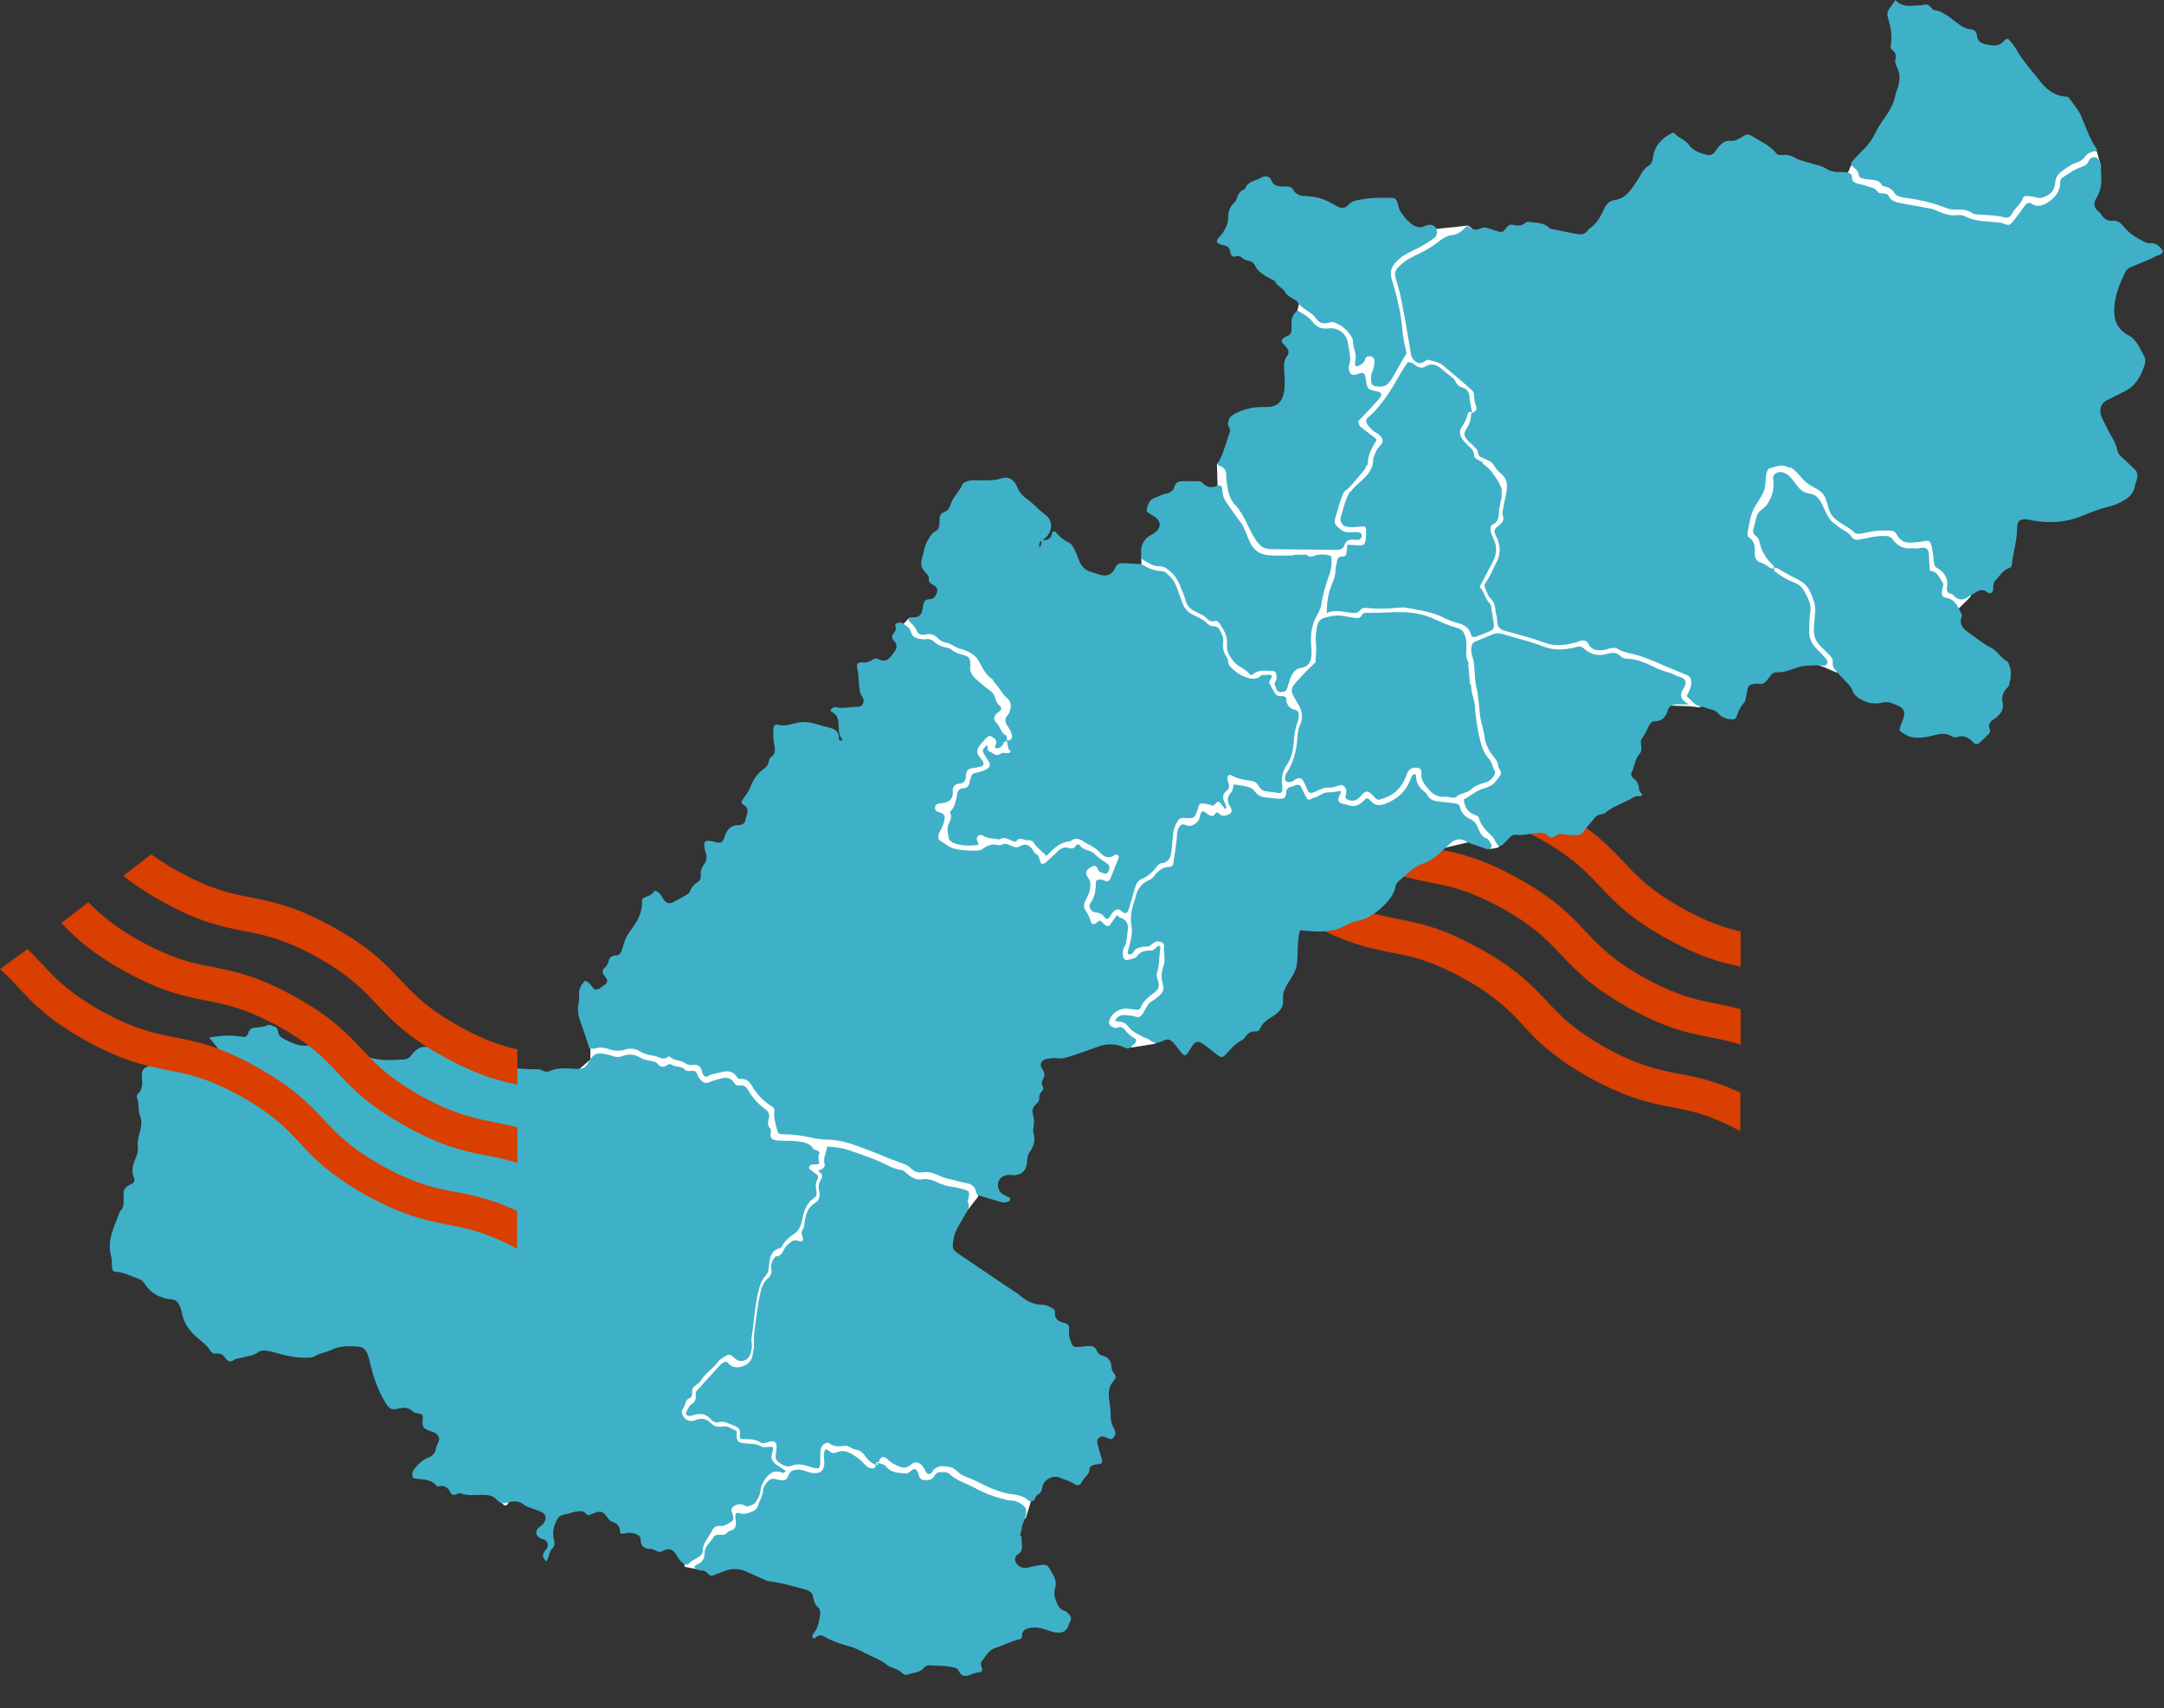 <?xml version="1.0" encoding="utf-8"?>
<!-- Generator: Adobe Illustrator 28.1.0, SVG Export Plug-In . SVG Version: 6.00 Build 0)  -->
<svg version="1.1" id="Calque_1" xmlns="http://www.w3.org/2000/svg" xmlns:xlink="http://www.w3.org/1999/xlink" x="0px" y="0px"
	 viewBox="0 0 688 543" style="enable-background:new 0 0 688 543;" xml:space="preserve">
<rect x="0" y="0" width="688" height="543" fill="#333333" stroke="none"/>
<style type="text/css">
	.st0{fill:#D83F00;}
	.st1{fill:#FFFFFF;}
	.st2{fill:#3EB1C8;}
</style>
<g>
	<g>
		<g>
			<g>
				<path class="st0" d="M553.4,296.1c-4.9-1.1-10.2-2.8-18.1-7.1c-10.4-5.8-14.6-10.2-19-14.9c-4.8-5.1-9.7-10.4-21.7-17
					c-11.9-6.6-19-7.9-25.9-9.3c-6.3-1.2-12.3-2.4-22.8-8.1c-3.7-2-6.5-3.9-8.9-5.6l-8.9,6.8c3.2,2.6,7.1,5.3,12.6,8.3
					c11.9,6.6,19,7.9,25.9,9.3c6.3,1.2,12.3,2.4,22.8,8.1c10.4,5.8,14.6,10.2,19,14.9c4.8,5.1,9.7,10.4,21.7,17
					c2.7,1.5,5.6,2.9,8.5,4.2c5.9,2.6,10.5,3.7,14.8,4.6h0v-10.6l0,0l0,0V296.1z"/>
			</g>
			<g>
				<path class="st0" d="M553.4,320.8c-2.6-0.7-5.1-1.2-7.5-1.7c-4.4-0.8-8.7-1.7-14.5-4.1c-2.5-1-5.2-2.3-8.3-4
					c-1.9-1-3.7-2.1-5.5-3.3c-6.5-4.2-10-7.9-13.5-11.6c-4.8-5.1-9.7-10.4-21.7-17c-11.9-6.6-19-7.9-25.9-9.3
					c-6.3-1.2-12.3-2.4-22.8-8.1c-8.7-4.8-13-8.7-16.7-12.5l-8.6,6.6c4.4,4.6,9.5,9.5,20.2,15.4c11.9,6.6,19,7.9,25.9,9.3
					c6.3,1.2,12.3,2.4,22.8,8.1c10.4,5.8,14.6,10.2,19,14.9c2.8,3,5.8,6.1,10.1,9.5c2.8,2.1,6.1,4.4,10.4,6.8
					c0.4,0.2,0.8,0.4,1.2,0.7c7.4,4.1,13,6.2,17.8,7.5c2.9,0.8,5.5,1.3,8.1,1.8c3.1,0.6,6.1,1.2,9.5,2.3v-8.1h0L553.4,320.8z"/>
			</g>
			<g>
				<path class="st0" d="M553.4,347.4c-8.3-3.9-14.1-5-19.7-6.1c-0.8-0.1-1.5-0.3-2.3-0.4c-4.3-0.9-8.7-2-14.7-4.7
					c-2-0.9-3.9-1.9-5.8-2.9c-3.4-1.9-6-3.6-8.3-5.2c-3.5-2.5-6.1-4.9-8.3-7.2c-0.8-0.8-1.6-1.6-2.4-2.5c-4.8-5.1-9.7-10.4-21.7-17
					c-11.9-6.6-19-7.9-25.9-9.3c-6.3-1.2-12.3-2.4-22.8-8.1c-10.4-5.8-14.6-10.2-19-14.9c-1.5-1.6-3.1-3.3-4.9-5l-8.7,6.6
					c2.2,1.9,4,3.8,5.8,5.8c4.8,5.1,9.7,10.4,21.7,17c11.9,6.6,19,7.9,25.9,9.3c6.3,1.2,12.3,2.4,22.8,8.1
					c10.4,5.8,14.6,10.2,19,14.9c0.7,0.8,1.5,1.6,2.2,2.4c2.2,2.3,4.7,4.7,8,7.2c3,2.3,6.6,4.7,11.4,7.4c0.2,0.1,0.4,0.2,0.6,0.3
					c4.3,2.3,8,4,11.3,5.2c5.5,2,9.8,2.9,14,3.7c2.3,0.4,4.5,0.9,6.9,1.5c4.1,1.1,8.7,2.8,14.8,6.1h0v-10.6h0l0,0L553.4,347.4z"/>
			</g>
		</g>
		<g>
			<g>
				<path class="st1" d="M187.7,336.8v-6.1l40.1-38.5l59.1-66.3l0-27.2l2.2-2.3l15.7,2l39.9-9.1l18.1-5.1l0.1-7.9l9.9-1.4l14.3-20.6
					l-0.2-6.9l19.9-2.5l12-37.3l-6.4-8.6l1.8-7.2l17.4-19.4l24.9,0.4l10.2-1.1l12.2,8.9c0,0,74.7,12,74.7,11.3
					c0-0.8,33.9-37,33.9-37l1.4-3.2l22.8-5l27.6,0.8l27.3,0.5l1.4,4.9l-8,14l-33.8,68.7l9.5,32.6l-9.3,21.6c0,0-6.6,6.8-7.6,6.8
					c-1,0,5.1,9,4.3,9c-0.8,0-24.7,4.9-24.7,4.9l-14.5,3.3l-4.2-1.8l-17.3-5.6l-19.4,12l-2.5,6.5l-3.6-0.4l-20.3-0.7l-23,25.8
					l-12.5,10.5l-4.7,9.3l-2.5,0.5l-5.2-2.6l-28.3,6.7l-34.1,17.4l-10.5,6.5c0,0-17.3,24.1-17.6,24c-0.3-0.1-6.7,6.3-6.7,6.3
					l-4.3,3.6l-7.4,1.2l-10.8-4.9l-27.9,7.3c0,0-16.4,23.1-16.4,23.4c0,0.3,6.8,16,6.8,16l-0.5,5.6l-3.3,4.2h-3l-7.7,27.6l32.8,37.8
					l-2.1,27.5l-1.6,5.2l-9.6,2l-21.1,21.8c0,0-21.8-15-23.2-15.4c-1.4-0.3-25.2-0.3-25.2-0.3l-13,5.5l-11.1,2.8l-5.2-1l-1.1-9.7
					c0,0-33.1-23.9-32.9-24.2c0.2-0.3-15.5-1-15.5-1l-6.9,15.2l-0.9,0.2l-7.5-6.5c0,0-3.6-0.9-6.2-1.6c-2.6-0.6-3.3-6.1-3.3-6.1
					s-3.5-10.6-3.1-11.2c0.4-0.6-8.8-6.9-8.8-6.9l-6.6-1.3l41.3-89.4L187.7,336.8z"/>
			</g>
			<g>
				<g>
					<path class="st2" d="M423.2,176.8c-1.6-0.7-3.3-0.6-5-0.3c-1,0.6-2,0.7-2.9-0.2c-1.4,0-2.8,0.1-4.2,0.1c0,0.1,0,0.1,0,0.2
						l-5.1,0c-0.6,0-1.2,0-1.8,0c-0.4-0.1-0.8-0.1-1.2-0.1c-0.7-0.1-1.4-0.3-2-0.5c-3-1.3-3.8-3.9-4.8-6.5c-0.5-1.2-1-2.4-1.8-3.5
						c-1.6-2-3-4.2-4.5-6.3c-1-1.3-1.2-2.7-1.3-4.1c-0.1-1.1-0.5-1.5-1.4-1.2c-1.9,0.7-3.6,0.7-5-1c-0.2-0.2-0.6-0.4-1-0.4
						c-2,0-3.9-0.1-5.9,0c-0.8,0.1-1.6,0.6-1.9,1.6c-0.3,1.3-1.2,2-2.6,2.3c-1.2,0.2-2.3,0.9-3.5,1.3c-1.3,0.4-2,1.3-2.4,2.5
						c-0.6,1.8-0.6,1.9,1.1,2.9c0.4,0.3,0.9,0.5,1.3,0.8c2.7,2.2,1.1,4.5-1.4,5.7c-2.3,1.1-3.6,3.9-3,6.4h-0.1
						c0.1,0.6,0.2,1.3,0.8,1.6c1.5,0.8,2.9,1.9,4.7,1.9c1.6-0.1,2.8,0.8,3.9,1.8c1.3,1.2,2.3,2.6,2.9,4.2c0.6,1.6,1.4,3.2,1.8,4.8
						c0.5,1.9,1.7,3,3.3,3.7c1.2,0.6,2.5,1.1,3.5,2.1c0.7,0.8,1.5,1.2,2.6,0.8c0.6-0.2,1.1,0.4,1.5,0.9c1.4,2.1,2.6,4.2,2.3,6.8
						c-0.3,2.2,1.3,4.3,2.7,5.8c1,1,4,2.3,4.5,3.5c0,0.1,0.4,0.1,0.7,0.2c0.1,0,0.2-0.1,0.3-0.2c1.9-1.7,4.2-1.1,6.3-1.1
						c0.7,0,1.1,0.5,1.2,1.2c0,0.6,0.2,1.4-0.1,1.8c-0.8,1-0.3,1.8,0.1,2.7c0.2,0.7,0.6,1,1.3,1c0.8,0,1.7,0,2.1-1.1
						c0.7-2,1.2-5.2,3.3-6.2c0.7-0.4,1.6-0.4,2.3-0.7c2.9-1.2,2.1-5.4,2-7.9c-0.1-2.8,0.3-5.4,1.6-7.9c0.7-1.3,1.5-2.7,1.7-4.1
						c0.4-3,1.3-5.7,2.2-8.5C423.2,181.5,423.6,179.1,423.2,176.8L423.2,176.8z"/>
				</g>
				<g>
					<g>
						<path class="st2" d="M405,171.1C405,171.1,405,171.1,405,171.1C405,171.1,405,171.1,405,171.1L405,171.1z"/>
					</g>
					<g>
						<path class="st2" d="M438.8,126.3c0.7-0.9,0.3-1.6-0.7-1.8c-3.4-0.7-3.4-0.7-3.9-4.1c-0.3-2-0.7-2.2-2.6-1.5
							c-1.6,0.6-2.3,0.3-2.7-1.3c-0.1-0.4-0.2-0.8-0.1-1.1c1-2.4,0.1-4.8-0.2-7.2c-0.4-3.1-3-5.3-6.2-4.9c-2.2,0.2-3.8-0.3-5.1-2.1
							c-1.3-1.7-3.1-2.6-4.8-3.6c-1.5,1.3-2.1,2.7-1.9,4.4c0.1,0.6,0,1.2,0,1.8c0,0.8-0.3,1.4-1.1,1.8c-0.4,0.2-0.9,0.4-1.3,0.7
							c-0.8,0.5-0.9,1.1-0.3,1.8c0.4,0.5,0.9,0.9,1.2,1.4c0.6,0.7,0.8,1.7,0.2,2.4c-1.3,1.6-1.1,3.4-1,5.3c0.2,2.6,0.5,6.7-1.1,9.1
							c-0.6,0.8-1.4,1.5-2.4,1.7c-1.4,0.4-2.9,0.3-4.3,0.3c-2.6,0.1-5.2,0.8-7.5,1.9c-1.2,0.6-2.4,1.5-2.4,2.7h-0.1
							c-0.5,1.4,0.9,2.2,0.5,3.3c-0.4,1-0.7,2.1-1,3.1c-0.9,2.4-1.4,4.9-3,6.9c0.2,0.8,0.8,0.8,1.2,1c1.2,0.5,1.6,1.4,1.7,2.6
							c0,0.5-0.1,1,0,1.5c0.4,2.9,0.6,5.8,2.8,8.1c3.1,3.4,4.1,7.5,6.6,11.2c0.6,0.8,1.2,1.7,2.1,2.2c1.2,0.7,2.6,0.7,3.9,0.7
							l19.4,0.2c0.7,0,1.5,0,2.1-0.5c0.9-0.9,0.7-2.1,2-2.6c0.8-0.3,2.1,0,3-0.1c0.7,0,1-0.6,1.1-1.2c0.1-0.8-0.4-1.1-1.1-1.2
							c-1-0.1-1.9,0-2.9,0c-1,0-1.9-0.2-2.7-0.9c-1.5-1.4-2.4-1.5-1.5-4.3c0.8-2.4,1.3-5,2.5-7.3c0.1-0.1,0.1-0.3,0.1-0.4
							c1.3-0.8,2.3-2,3.3-3.2l2.8-3.3c0.5-0.6,1-1.2,1.1-2c0.1,0,0.3,0,0.4,0c-0.2-2.6,0.9-4.7,2.1-6.8c0.8-1.3,0.9-1.3-0.4-2.2
							c-1.4-1-2.7-2.1-4-3.1c-0.5-0.4-0.6-1-0.7-1.6c-0.1,0-0.1,0-0.2,0c0.4-0.5,0.8-0.9,1.2-1.3
							C434.8,130.7,436.9,128.7,438.8,126.3L438.8,126.3z"/>
					</g>
				</g>
				<g>
					<path class="st2" d="M564.1,180.7c-0.3,0.6,0.1,0.9,0.5,1.2c1.9,1.4,3.9,2.6,6.1,3.4c1.9,0.7,2.8,2.2,3.6,3.9
						c0.8,1.6,1.6,3.3,1.3,5.2c-0.4,2-0.3,3.9-0.4,5.9c-0.1,2.4,0.7,4.3,2.4,6c0.8,0.8,1.6,1.6,2.3,2.4c0.3,0.4,0.7,0.7,0.9,1.1
						c0.5,0.8,0,1.8-0.9,1.8c-0.7,0-1.5-0.1-2.2-0.1c-2.5,0-4.9,0.1-7.2,1c-1.7,0.6-3.5,1.3-5.4,1.2c-1,0-1.7,0.3-2.2,1.1
						c-0.3,0.4-0.6,0.8-0.9,1.2c-0.7,0.9-1.5,1.6-2.8,1.4c-0.5-0.1-1-0.1-1.5,0c-1.1,0.1-1.9,0.5-2.1,1.7c-0.2,0.8-0.3,1.7-0.5,2.5
						c-0.1,0.6-0.2,1.3-0.5,1.7c-1.3,1.3-1.9,2.8-2.5,4.5c-0.3,0.9-1,1-1.8,0.9c-1.5-0.2-2.9-0.6-3.9-1.8c-0.7-0.8-1.5-1.2-2.5-1.4
						c-1.1-0.2-2.1-0.8-3.2-0.9c-1.9-0.3-2.8-1.9-4.1-2.9c-0.3-0.2-0.3-0.6-0.1-1c0.6-1.1,1.1-2.1,1.2-3.4c0.1-1.2-0.2-2.2-1.4-2.7
						c-1.7-0.7-3.4-1.4-5.1-2.1c-3.6-1.5-7.1-3.2-10.9-4.3c-2-0.6-4.1-0.7-5.9-1.9c-0.8-0.5-1.9-0.4-2.9-0.1
						c-0.7,0.2-1.4,0.5-2.1,0.5c-1.8,0.1-3.5-0.1-4.4-2c-0.5-1.1-1.5-1.2-2.5-1c-0.5,0.1-0.9,0.4-1.4,0.5c-3.4,0.9-6.6,1.4-10.1,0.1
						c-3.9-1.5-8-2.5-12-3.6c-1.9-0.5-3.1-1.2-3-3.5c0-1-0.4-1.9-0.5-2.9c-0.1-1.6-0.5-3-1.8-4.3c-0.8-0.8-1.1-2.2-1.6-3.3
						c-0.3-0.7,0.1-1.2,0.4-1.7c1.4-2.1,2.3-4.4,3.4-6.5c1.2-2.4,1.1-4.7,0.2-7.1c-0.1-0.3-0.3-0.7-0.5-1c-0.7-1.8-0.7-2.1,1-3.4
						c1-0.8,1.7-1.6,1.2-3.1c-0.3-0.9,0.1-1.9,0.2-2.9c0.4-2.5,1.8-6.2,0.7-8.6c-0.6-1.3-1.9-2.1-2.8-3.1c-0.7-0.8-1.2-2.1-2.1-2.6
						c-1-0.5-2-1-3-1.4c-1.3-0.5-0.6-2.1-1.5-2.7c-0.4-0.3-0.7-0.7-1-1c-0.5-0.5-1.1-1-1.6-1.5c-1.3-1.5-1.5-2.2-0.4-3.9
						c1-1.5,1.4-3,1.4-4.7l0.1-0.1c1.3-0.6,1.8-1.1,1.6-1.9c-0.5-1.4-0.8-2.8-0.8-4.3c0-0.4-0.4-0.9-0.7-1.2c-3-2.7-6.1-5.3-9.2-7.9
						c-1.3-1-2.9-1.2-4.5-1.7c-0.4-0.1-0.9,0.2-1.3,0.5c-0.8,0.5-1.5,0.8-2.4,0.3c-1-0.6-1.6-1.2-1.9-2.5
						c-0.9-5.5-1.8-10.9-2.9-16.4c-0.5-2.7-1.1-5.3-2-7.9c-0.4-1.4-0.1-2.4,0.8-3.4c1.2-1.3,2.6-2.3,4.1-3.1
						c3.2-1.5,6.4-3.1,9.2-5.4c1-0.8,2.4-1.6,3.6-1.7c2.2-0.2,3.6-1.5,5-3c1.4,1.1,2.7,1.6,4.4,0.8c1.4-0.7,2.9,0.2,4.3,0.6
						c2.5,0.8,2.5,0.9,4-1c0.7-0.8,1.1-0.9,2.1-0.7c1.3,0.3,2.7,0.4,3.8-0.7c0.4-0.4,0.9-0.3,1.4-0.2c2.2,0.3,4.5,0.1,6.2,1.9
						c0.2,0.2,0.4,0.3,0.7,0.3c2.6,0.5,5.3,1.1,8,1.6c1.5,0.3,3,0,3.8-1.6c2.6-1.5,3.8-4.1,5-6.6c0.7-1.5,1.8-2.4,3.3-2.6
						c3.6-0.5,5.2-3.4,7-6c1.2-1.7,1.8-3.7,3.7-4.9c0.9-0.5,1.3-1.5,1.4-2.5c0.5-3.7,2.7-6.2,5.9-7.8c0.4-0.2,0.7-0.3,1,0
						c1.2,1.5,3.3,1.9,4.5,3.6c1.2,1.8,3.5,2.7,5.7,3.2c1,0.3,2,0,2.6-0.9c0.4-0.5,0.7-1,1.1-1.5c1-1.1,2-2.2,3.7-2
						c1.7,0.2,3.1-0.8,4.4-1.6c1-0.6,1.8-0.5,2.7,0.1c2.6,1.7,5.5,2.8,7.5,5.3c0.5,0.6,1.2,0.8,2,0.7c1.7-0.3,3.1,0.3,4.5,1.1
						c1.6,0.8,3.5,1.1,5.3,1.7c1.3,0.4,2.7,0.6,3.8,1.3c1.8,1.2,3.6,1.4,5.6,1.3c0.5,0,1,0,1.5,0.1c0.7,0.2,1.5,0.6,1.5,1.4
						c-0.1,1.4,0.7,1.9,1.9,2.2c1.1,0.2,2.2,0.5,3.2,0.9c1,0.3,2.2,0.4,2.9,1.5c0.4,0.7,1.3,0.7,2,0.7c0.6,0,1.4,0.2,1.6,0.7
						c1,2.1,3.1,2.2,5,2.6c2.9,0.5,5.8,1,8.7,1.6c0.7,0.1,1.4,0.5,2.1,0.8c1.9,0.8,3.9,1.5,6.1,1.2c0.8-0.1,1.7,0,2.5,0.4
						c2.8,1.5,5.9,1.5,9,1.8c1.2,0.1,2.4,0.1,3.6,0.6c1.2,0.6,1.7,0.3,2.5-0.7c1.4-1.7,2.7-3.5,4-5.3c0.5-0.7,1.3-0.9,1.9-0.5
						c1.8,1.3,3.7,0.7,5.2-0.3c1.8-1.2,3.5-2.8,3.9-5.2c0.1-0.5,0.1-1,0.1-1.5c0-0.7,0.4-1.1,1-1.4c1.8-1.2,3.6-2.5,5.7-3.2
						c1.1-0.4,2-0.8,2.4-2c0.1-0.3,0.4-0.6,0.7-0.8c0.8-0.6,2.1-0.3,2.5,0.6c0.2,0.6,0.6,1.1,0.6,1.7c0.1,3.3,0.7,6.7-1.1,9.8
						c-0.2,0.3-0.3,0.7-0.5,1c-0.7,1.2-0.6,2.3,0.4,3.4c0.4,0.4,1,0.8,1.3,1.3c0.9,1.5,2.1,2.3,3.9,2.1c1.7-0.2,2.7,1.1,3.6,2.2
						c1.6,1.9,3.7,3.2,5.9,4.3c0.7,0.3,1.4,0.7,2.1,0.6c2-0.1,3.2,0.9,4.2,2.6c-0.4,1.2-1.7,1.2-2.6,1.7c-0.9,0.6-2,0.9-3,1.4
						c-1.6,0.7-3.2,1.3-4.8,2c-0.7,0.3-1.3,0.8-1.6,1.5c-2,4.1-3.7,8.3-3.5,13c0.1,2.7,1.1,4.7,3.2,6.3c0.3,0.2,0.6,0.5,0.9,0.6
						c3,1.3,3.9,4.3,5.4,6.8c0.5,0.9,0.4,1.9,0.1,2.9c-1.1,3.5-2.8,6.6-6.3,8.3c-1.6,0.8-3.3,1.7-5,2.5c-2.7,1.1-3.5,3.6-2,6.4
						c0.7,1.3,1.3,2.7,2,4c1.1,1.9,2.3,3.8,2.7,6c0.2,1.1,1.2,1.8,2,2.6c1.2,1.1,2.3,2.2,3.5,3.3c0.9,0.9,1,1.9,0.7,3.1
						c-0.3,0.9-0.6,1.9-0.8,2.8c-0.4,1.8-1.7,3-3.2,3.9c-1.6,1-3.3,1.7-5.1,2.1c-2.9,0.7-5.6,1.8-8.3,2.9c-5,2.1-10.2,2.4-15.6,1.5
						c-0.5-0.1-1-0.2-1.4-0.3c-2.6-0.4-3.7,0.2-3.7,2.7c0,4-1.3,7.8-1.7,11.7c0,0.6-0.4,0.9-0.9,1c-2,0.7-2.9,2.5-4.3,3.9
						c-0.8,0.8-0.6,1.8-0.7,2.8c0,1-1,1.7-1.7,1.1c-1.4-1.2-2.7-0.9-4,0c-0.6,0.4-1.3,0.7-1.9,1.1c-1.8,1.5-3.5,1.5-5.1-0.3
						c-0.2-0.3-0.6-0.4-1-0.5c-0.9-0.3-1.1-1-1-1.7c0.5-2.9-0.6-5-3.1-6.4c-0.9-0.5-1-1.3-1.1-2.2c-0.1-1.5-0.3-2.9-0.6-4.4
						c-0.5-2.1-0.8-2.3-2.8-1.9c-1.3,0.3-2.7,0.3-4,0.4c-2.1,0.1-3.5-0.9-4.4-2.6c-0.5-0.9-1.1-1.2-2-1.2c-2.3-0.1-4.7-0.1-7,0.5
						c-1,0.2-1.9,0.4-2.9,0.5c-0.5,0-1.1,0-1.4-0.3c-2-2-4.8-2.9-6.8-5c-2.4-2.5-1.4-6.2-4.3-8.3c-1.4-1-3-1.6-4.3-2.7
						c-1.7-1.4-2.9-3.5-4.8-4.7c-1,0-2.1-0.8-3.2-0.7c-1.1,0.1-2.3,0.5-3.4,0.8c-0.2,0.1-0.4,0.1-0.6,0.2c-0.2,0.1-0.3,0.4-0.4,0.6
						c-0.6,1.5-0.5,3.2-0.7,4.8c-0.2,2.4-1.9,4.3-3.1,6.4c-1.6,2.6-1.9,5.5-2.5,8.5c-0.1,0.6,0,1.3,0.5,1.6c1.4,0.9,1.8,2.3,1.8,3.8
						c0,0.2,0.1,0.5,0,0.7c-0.1,1.8,0.3,3.1,2.3,3.6c0.9,0.3,1.7,1,2.5,1.5C563.3,180.8,563.7,180.7,564.1,180.7L564.1,180.7z"/>
				</g>
				<g>
					<path class="st2" d="M309.3,214.8c1.1,1.4,2.7,2.5,3.7,3.4c0.9,0.8,2.2,1.5,2.9,2.5c0.8,1.1,0.4,2.2,1.6,3.3
						c1.2,1.1,1.1,1.5-0.2,2.5c-1.3,0.9-1.7,2.3-0.5,3.3c1.3,1.2,1.3,3.2,3.1,4c0.3,0.1,0.2,1.1,0.3,1.7l0,0.1
						c-0.8-0.1-1.1,0.5-1.3,1c-0.4,0.7-0.9,1.1-1.7,1.3c-0.5,0.1-1,0-0.8-0.8c0.1-0.2,0.2-0.5,0.3-0.7c0.2-1.2-0.6-1.8-1.5-2.3
						c-0.8-0.4-1.4,0.2-1.9,0.8c-0.6,0.7-1.4,1.4-1.9,2.2c-1.1,1.6-1,2.4,0.5,4.1c0.2,0.3,0.4,0.6,0.6,0.9c0.4,0.6,0.2,1.3-0.4,1.5
						c-0.9,0.2-1.9,0.5-2.9,0.6c-1.2,0.1-1.8,0.6-2,1.7c-0.1,0.4-0.1,0.7-0.1,1.1c-0.2,1.2-0.7,2.1-2.1,2.1c-1.3,0.1-2,0.9-2.1,2.1
						c0,0.1,0,0.2,0,0.4c0.2,2.3-1,3.3-3.1,3.7c-0.9,0.2-2.2-0.1-2.5,1.2c-0.3,1.6,1.2,1.6,2.1,2c0.8,0.4,1,1,0.9,1.8
						c-0.1,1.1-0.5,2.1-1,3.1c-0.3,0.6-0.7,1.3-0.9,2c-0.2,0.7-0.1,1.6,0.7,2c1.4,0.7,2.4,1.9,4,2.3c2.6,0.7,5.1,0.8,7.7,0.7
						c0.8,0,1.4-0.3,2-0.8c1.2-0.8,2.5-1.4,4.1-1c0.5,0.1,1.1,0.2,1.4,0c1.3-0.7,2.4-0.1,3.5,0.4c1,0.5,1.7,0.5,2.7-0.1
						c1.6-0.8,2.8-0.3,3.7,1.1c0.3,0.5,0.6,1.1,1.1,1.4c0.9,0.4,1.1,1.2,1.3,2.1c0.3,1.3,1,1.5,2.1,0.5c1.2-1.1,2.4-2.2,3.5-3.3
						c1-1,2.2-1.6,3.7-1.1c1,0.3,1.6,0.1,2.2-0.8c0.3-0.5,1.1-0.4,1.3,0c1.1,1.7,3.3,1.3,4.6,2.7c1.1,1.2,2.7,2.1,4.1,3.1
						c0.7,0.5,0.8,1,0.4,2.2c-0.3,0.8-0.7,1.1-1.7,0.8c-0.8-0.3-1.5-0.3-1.8-1.4c-0.4-1.1-1.2-1.1-2.1-0.6c-1.7,1-2.1,1.9-0.9,3.5
						c1,1.4,0.7,2.8,0.4,4.2c-0.3,1.1-0.8,2.1-1.3,3c-0.6,1.1-0.6,2.1,0,3.1c0.7,1,1.2,2.1,1.6,3.3c0.4,1.3,1,1.4,2.1,0.5
						c0.5-0.4,0.8-0.8,1.4-0.2c0.4,0.4,0.9,0.9,1.4,1.2c0.4,0.3,1,0.3,1.3-0.2c0.7-1,1.4-2,2.2-3.1c0.5,0.4,0.8,0.8,1.2,0.9
						c2.3,0.7,2.5,2.6,2.2,4.4c-0.3,1.8-0.2,3.7-1.3,5.3c-0.2,0.4-0.2,1-0.2,1.4c-0.1,2,0.5,2.8,2.6,2c0.6-0.2,1.4-0.3,1.7-0.7
						c1.2-1.8,2.8-2.1,4.8-2c0.7,0,1.5-1.1,2.3-1.6c0.8,0.4,0.5,1,0.4,1.6c-0.3,2.4-0.2,4.8-1,7.2c-0.3,0.8,0.3,1.9,0.5,2.9
						c0.3,1.2,0,2.2-1,3c-1.8,1.4-3.8,2.7-4.7,5.1c-0.2,0.4-0.7,0.7-1.3,0.6c-0.9-0.1-1.7-0.2-2.5-0.3c-2.8-0.4-5.6,1.4-6.2,4.1
						c-0.1,0.5,0.1,1,0.5,1.3c0.6,0.4,1.3,0.9,2,0.6c1.3-0.5,2.1,0,2.8,1c0.9,1.2,2.1,2,3.3,2.7c0.1,1.2-0.8,1.6-1.4,2.2
						c-0.6,0.7-1.4,0.9-2.3,0.4c-2.8-1.3-5.7-1.3-8.6-0.2c-2.7,1-5.3,1.9-8,2.8c-1.6,0.5-3.2,1.1-5,0.8c-0.9-0.2-2,0.1-2.9,0.2
						c-1.8,0.2-2.7,1.7-1.7,3.1c0.9,1.3,1,2.3,0.2,3.6c-0.3,0.5-0.4,1.2-0.1,1.8c0.4,0.7,0.4,1.4-0.3,2c-0.6,0.5-0.7,1.3-0.7,2
						c0,0.8-0.3,1.4-1,1.9c-1,0.9-1.4,2-1,3.3c0.4,1.3,0.4,2.7,0.2,4c-0.2,0.9-0.2,1.7,0.1,2.5c0.5,1.9-0.2,3.8-1.2,5.2
						c-0.8,1.1-0.9,2.2-1,3.4c-0.1,2.6-1.6,4.1-4.1,4.2c-0.5,0-1-0.1-1.5-0.1c-2.9,0-4.4,2.3-3.2,5c0.2,0.4,0.6,0.8,1,1.1
						c0.6,0.4,1.3,0.6,2,1c0.4,0.2,0.6,0.5,0.4,0.9c-0.1,0.3-0.5,0.5-0.8,0.6c-0.6,0.1-1.3,0.3-1.8,0.1c-2.5-0.7-4.9-1.5-7.4-2.2
						c-0.5-0.2-0.7-0.7-0.8-1.2c-0.4-1.7-1.5-2.4-3.1-2.7c-0.7-0.1-1.4-0.3-2.2-0.5c-2.2-0.6-4.5-0.9-6.7-2c-1.5-0.7-3.2-1.2-5-0.9
						c-1.5,0.2-2.7-0.3-3.7-1.3c-1.1-1.1-2.5-1.5-3.9-2c-3-1-5.9-2.4-8.9-3.5c-4.5-1.7-8.9-3.6-13.8-3.6c-1.9,0-3.9-0.4-5.8-0.8
						c-2.5-0.5-5.1-0.9-7.7-0.9c-2.2,0-2.1-0.1-2.7-2.4c-0.4-1.7-0.9-3.3-0.6-5c0.1-0.7-0.3-1.2-0.9-1.5c-2.7-1.7-4.7-3.9-6.3-6.6
						c-0.8-1.3-1.8-2.3-3.6-2.1c-0.5,0.1-0.9-0.3-1.2-0.7c-1.4-2.3-3.6-1.8-5.6-1.3c-1.1,0.3-2.4,0.4-3.5,1.1
						c-0.8,0.5-1.4-0.1-1.7-0.8c-0.2-0.4-0.2-1-0.4-1.4c-0.5-0.9-1.2-1.6-2.4-1.4c-1.2,0.2-2.1,0-3.1-0.7c-1.4-0.9-3.3-0.6-4.6-1.9
						c-0.1-0.1-0.3-0.1-0.4,0c-1.7,1.4-3.2-0.1-4.8-0.3c-1.6-0.2-3.1-0.6-4.5-1.5c-1.4-0.9-3.1-0.9-4.7-0.4c-1.8,0.6-3.4,0.3-5-0.2
						c-1.4-0.5-2.8-0.7-4.3-0.2c-0.5,0.2-1.2,0-1.8,0c-0.9-2.8-1.8-5.6-2.8-8.3c-0.7-1.9-1.1-3.7-0.7-5.8c0.2-1,0.3-2,0.2-2.9
						c-0.2-1.9,0.7-3.2,1.8-4.5c1.4,0.3,1.9,1.3,2.6,2.2c0.5,0.7,1.3,0.7,2,0.3c0.7-0.5,1.4-1,2.1-1.5c0.5-0.5,0.6-1.1,0.2-1.7
						c-0.3-0.5-0.8-1-1-1.5c-0.3-0.6-0.3-1.3,0.2-1.7c0.7-0.6,1.2-1.2,1.4-2.1c0.3-1.4,1.1-2.1,2.6-2.1c0.8,0,1.3-0.6,1.6-1.4
						c0.3-0.9,0.6-1.9,0.9-2.8c0.4-1.3,1.1-2.5,1.9-3.6c2.1-2.8,3.9-5.7,3.7-9.4c0-0.3,0.1-0.9,0.4-1c1.3-0.6,2.8-0.9,3.6-2.3
						c0-0.1,0.7,0.1,1,0.3c0.9,0.6,1.4,1.7,2,2.6c0.8,1.1,1.7,1.3,2.9,0.7c1.4-0.7,2.8-1.5,4.2-2.3c0.4-0.2,0.9-0.6,1.1-1
						c0.5-1.3,1.2-2.3,2.5-3.1c0.8-0.4,1.1-1.4,1-2.3c-0.1-1.3,0.3-2.4,1.1-3.4c0.8-1.1,0.9-2.3,0.5-3.5c0-0.1-0.1-0.2-0.1-0.3
						c-0.8-3.3-0.8-4.3,3.2-3.2c1.8,0.5,2.3,0.1,2.9-1.8c0.7-2.1,1.9-3.6,4.4-3.6c1.3,0,2.1-0.6,2.3-2c0.1-0.5,0.2-1,0.4-1.4
						c0.4-1.2,0.1-2.2-0.9-2.9c-0.4-0.3-0.8-0.5-0.9-1.2c1-1.6,2.4-3.1,3-4.9c0.9-2.4,2.3-4.2,4.3-5.6c0.7-0.5,1.2-1.2,1.4-2.1
						c0.1-0.5,0.2-1.1,0.5-1.3c1.8-1.2,1.6-2.7,1.2-4.6c-0.4-1.5-0.2-3.2-0.2-4.8c0-0.7,0.7-1.3,1.1-1.2c2.6,0.9,5-0.4,7.5-0.7
						c1.8-0.2,3.6,0.1,5.4,0.7c0.7,0.2,1.4,0.4,2.1,0.6c2.2,0.6,5,0.7,4.7,4.2c0,0.1,0.6,0.4,0.9,0.3c0.3,0,0.3-0.3,0.1-0.5
						c-1.2-1.4-1-3.2-1.1-4.8c-0.1-1.8-0.6-3.1-2.2-3.8c-0.2-0.1-0.2-0.4-0.4-0.6c0.5-0.5,1.1-1.1,1.9-0.9c2.2,0.6,4.4-0.2,6.6-0.1
						c1.7,0.1,2.7-1.7,1.7-3.1c-0.9-1.3-1-2.8-1.1-4.2c-0.2-1.7-0.1-3.4-0.6-5.1c-0.3-1.1,0.3-1.8,1.3-1.7c1.4,0.1,2.7-0.1,3.8-1
						c0.5-0.4,1.2-0.3,1.8,0c1.8,0.9,3.1,0.2,4.1-1.3c0.2-0.3,0.5-0.6,0.7-0.9c1-1.2,1.2-2.4,0.1-3.6c-0.8-0.9-0.9-1.7-0.1-2.6
						c0.4-0.5,0.7-1,0.6-1.7c0-0.4-0.5-1,0.2-1.3c0.7-0.3,1.5-0.5,2.1,0c1,0.7,2.2,1.4,2.5,2.6c0.4,1.7,1.6,2.1,2.9,2.3
						c0.6,0.1,1.2,0.2,1.8,0.1c1.1-0.2,1.9,0.1,2.7,0.8c1,1,2.2,1.5,3.6,1.8c0.7,0.1,1.5,0.3,2,0.8c1,0.8,2,1.2,3.3,1.5
						c2.2,0.5,2.7,1.2,2.6,3.6C308.3,213.1,308.7,214,309.3,214.8L309.3,214.8z"/>
				</g>
				<g>
					<path class="st2" d="M278.6,465.7c-1.3-0.4-2.4-1.3-3.2-2.4c-0.9-1.3-1.8-2.3-3.5-2.5c-0.7-0.1-1.3-0.6-2-0.9
						c-0.4-0.2-1-0.4-1.4-0.3c-1.7,0.3-3.3,0.4-4.9-0.8c-0.7-0.5-1.9,0.2-2.4,1.2c-0.5,1-0.4,2.2-0.4,3.3c0,4,0,4-3.9,2.8
						c-1.7-0.5-3.3-0.9-5-0.2c-1.7,0.7-3.1-0.1-4.4-1.1c-0.6-0.5-1-1.1-0.9-1.9c0.1-1.1,0.3-2.2,0.3-3.3c0-1-0.8-1.6-1.8-1.4
						c-0.6,0.1-1.2,0.4-1.8,0.5c-0.5,0.1-1.1,0.2-1.4-0.1c-1.8-1.2-3.7-1.1-5.7-1.1c-0.7,0-1.2-0.4-1-1.2c0.4-1.8-0.4-2.7-2.1-3.2
						c-1.5-0.5-2.8-1.5-4.5-1c-1,0.3-2-0.2-2.6-0.9c-1.7-2-3.8-2-6-1.2c-0.3,0.1-0.7,0.1-1.1,0.1c-0.5,0-1-0.6-0.8-1
						c0.5-0.9,0.9-2.2,1.7-2.7c1.4-0.8,1.5-1.8,1.4-3.1c-0.1-0.7,0.2-1.2,0.7-1.6c2.3-2.5,4.6-5.1,6.9-7.6c0.3-0.4,0.7-0.7,1.1-0.9
						c0.5-0.3,1.2-0.5,1.6,0.1c1.3,1.6,3,1.6,4.7,1c1.7-0.6,2.9-1.9,3.1-3.8c0.1-1,0.5-1.9,0.4-2.9c-0.2-4.1,0.7-8.1,1.2-12.1
						c0.1-1.1,0.4-2.2,0.6-3.3c0.4-2.2,0.9-4.3,2.7-5.9c0.9-0.8,1.3-1.8,1-3c-0.2-1,0.1-2,0.6-2.8c0.2-0.4,0.6-1.1,0.9-1.1
						c1.8,0,2.1-1.5,2.8-2.6c0.4-0.8,1.1-1.3,1.7-1.8c0.9-0.7,1.6-0.9,2.7-0.5c1.3,0.4,1.7-0.2,1.2-1.5c-0.3-0.8-0.4-1.4,0.1-2.1
						c0.4-0.6,0.5-1.4,0.6-2.1c0.3-2.6,0.9-5,3.5-6.5c1.1-0.7,1.5-2,1.2-3.3c-0.4-1.5-0.3-2.9,0.6-4.2c0.6-0.9,0.2-1.6-0.5-2.2
						c-0.5-0.4-0.7-0.6,0.1-0.7c1-0.2,1.7-1.2,1.5-1.8c-0.7-2.1,0.7-3.7,0.7-5.6c2.8,0.1,5.3,0.5,7.8,1.4c2.6,1,5.3,1.8,7.9,2.9
						c2.7,1.1,5.2,2.8,8.2,3.2c0.6,0.1,1.2,0.8,1.8,1.3c1.4,1.2,2.9,1.9,4.7,1.6c1.7-0.3,3.3,0.3,4.6,0.9c1.8,0.9,3.6,1.4,5.6,1.6
						c0.8,0.1,1.7,0.4,2.5,0.6c2.2,0.6,2.4,0.8,1.9,3c-0.1,0.4-0.4,0.8-0.2,1c0.9,1.9-0.4,3.2-1.2,4.7c-1.2,2.3-2.8,4.3-3.3,7
						c-0.5,3.2-0.6,3.5,2,5.2c5.6,3.8,11.2,7.6,16.9,11.4c0.7,0.5,1.5,0.9,2.1,1.5c2.1,1.8,4.5,3,7.4,3c1,0,1.9,0.5,2.8,1
						c0.6,0.3,1.1,0.7,1,1.4c-0.2,2.1,1.1,2.9,2.8,3.3c1.3,0.3,1.9,1,1.7,2.3c-0.2,1.5,0.2,2.9,0.8,4.3c0.3,0.8,0.9,1.2,1.7,1.1
						c1.1,0,2.2-0.2,3.3-0.3c1.3-0.1,2.5,0,3,1.5c0.4,1,1.2,1.4,2.2,1.7c1.4,0.4,2.3,1.5,2.4,3c0.1,0.9,0.2,1.7,0.8,2.4
						c0.7,0.7,0.8,1.5,0.1,2.3c-1.8,1.9-1.9,4.2-1.5,6.6c0.3,1.6,0.4,3.2,0.4,4.8c0,1.6,0.5,2.9,1.2,4.2c0.4,0.8,0.5,1.6-0.1,2.4
						c-0.4,0.5-0.8,0.9-1.5,0.6c-0.6-0.2-1.1-0.5-1.7-0.7c-1.4-0.3-2.5,0.8-2.1,2.2c0.4,1.7,0.9,3.3,1.4,4.9c0.3,1,0.1,1.4-0.8,1.6
						c-0.6,0.1-1.2,0.1-1.8,0.3c-0.6,0.2-1.3,0.6-1.3,1.2c0.1,2-1.9,2.7-2.5,4.3c-0.4,0.9-1.3,1.2-2.1,0.7c-1.4-1-3.1-1.4-4.7-2.1
						c-2.1-1-4.9,0.3-5.6,2.5c-0.3,1.1-0.3,2.2-1.5,2.8c-1,0.4-0.7,1.9-1.9,2.1c-1.2,0.3-1.7-0.9-2.5-1.2c-1-0.4-2.1-0.8-3.2-0.9
						c-2.7-0.3-5.3-1.1-7.8-2.2c-2.5-1.1-4.8-2.5-7.4-3.4c-1.2-0.4-2.2-1.1-3.1-2c-0.8-0.8-1.8-1.1-3-1.3c-2-0.3-3.6-0.1-4.8,1.8
						c-0.6,0.9-1.4,0.8-2-0.2c-0.2-0.4-0.4-0.9-0.7-1.3c-1.1-1.6-2.4-2.2-4-0.9c-2,1.8-3.9,0.6-5.8-0.4c-0.8-0.5-1.5-1.3-2.3-1.8
						c-0.9-0.6-1.8,0-2.1,1.4l-0.1,0C278.6,464.7,278.5,465,278.6,465.7L278.6,465.7z"/>
				</g>
				<g>
					<path class="st2" d="M328.9,181.5l-0.3-0.2L328.9,181.5l0.3,0.2L328.9,181.5z M316.7,217.6c1,1.1,1.6,2.4,2.7,3.6
						c0.3,0.3,0.7,0.6,1.1,1c1.3,1.3,1,3.6-0.1,5.1c-0.2,0.3-0.5,0.6-0.6,0.9c-0.3,0.7-0.1,1.6,0.3,2.2c0.6,1.1,1.3,1.9,1.6,3.2
						c0.3,1.3-0.5,1.9-1.7,1.8c0.5,1,0.2,2.6,1.2,3.3c0.3,0.2-0.2,0.6-0.5,0.7c-0.8,0.2-1.7-0.4-2.5,0.2c-0.7,0.4-1.3,0.6-2,0.2
						c-0.6-0.4-1.3-0.7-1.9-1.1c-0.7-0.4,0.1-1.3-0.6-1.8c-1.5,1.6-1.5,1.6-0.7,3c0.5,0.8,1,1.7,1.5,2.5c0.4,0.7,0.2,1.4-0.5,1.9
						c-1.1,0.8-2.5,1.1-3.8,1.4c-0.9,0.1-1.3,0.6-1.5,1.4c-0.2,0.6-0.4,1.2-0.5,1.8c-0.2,1.1-0.9,1.7-2,1.7c-1.2,0-1.7,0.8-1.9,1.9
						c-0.4,1.9-0.6,3.9-2.1,5.4c-0.1,0.1-0.2,0.5-0.1,0.6c0.7,1.3-0.1,2.5-0.5,3.5c-0.7,1.6-0.2,2.9,0,4.3c0.1,0.8,0.7,1.2,1.4,1.6
						c2.6,1.1,5.2,1,8.1,0.7c-0.1-0.5-0.2-0.8-0.3-1.1c-0.3-0.6-0.4-1.2,0.1-1.7c0.5-0.5,1.1-0.5,1.7-0.1c1.5,1,3.3,0.7,4.9,1.2
						c1.6-1,3.1-0.2,4.5,0.5c0.5,0.2,0.9,0.3,1.3-0.2c1.1-1.3,2.3,0.1,3.5-0.1c0.8-0.1,1.5,0.2,1.9,0.9c1.1,1.6,2.6,2.7,4,4.1
						c2.2-2.3,4.4-4.5,7.7-4.7c1.2-1.2,2.7-0.8,3.7-0.1c1.8,1.2,4,1.9,5.5,3.6c1.3,1.4,2.9,2.4,4.9,0.8c0.1-0.1,0.2,0,0.4,0
						c0.5-0.1,1,0.5,0.8,0.9c-0.9,2.2-1.7,4.3-2.6,6.5c-0.4,0.9-0.9,1.4-2,0.8c-0.4-0.2-0.9-0.3-1.4-0.3c-0.7,0-1.3,0.2-1.3,1
						c0,2.4-0.3,4.6-1.8,6.6c-0.6,0.8,0.1,2.4,1.1,2.7c0.8,0.2,1.7,0.2,2.5,0.7c0.7,0.4,1,1.5,1.9,1.5c0.7-0.2,0.8-0.9,1.2-1.4
						c0.5-0.7,1-1.4,2-1.6c0.9-0.1,1.2,0.7,1.9,1c0.7,0.4,1.3,0.1,1.6-0.9c0.7-2.4,1.4-4.7,2.1-7.1c0.4-1.3,0.9-2.2,2.2-2.7
						c1.8-0.8,3.3-2.1,4.5-3.7c0.5-0.6,0.9-1.2,1.7-1.3c2.5-0.3,3-2.1,3.2-4.2c0.1-1.5,0.3-2.9,0.4-4.4c0.1-1.8,0.6-3.4,1.6-4.9
						c0.4-0.7,1-0.9,1.9-0.9c3.4,0.3,3.4,0.2,4.5-3.1c0-0.1,0-0.2,0.1-0.4c0.3-1,0.8-1.3,2-1c0.7,0.1,1.5,0.2,2.1,0.5
						c0.8,0.3,1-0.1,1.4-0.6c0.8-0.8,1.1-0.7,1.7,0.1c0.4,0.5,0.7,1,1.1,1.5c0.1,0.1,0.3,0.1,0.3,0.1c0.1-0.1,0.4-0.3,0.3-0.5
						c-0.1-0.5-0.3-0.9-0.5-1.4c-0.8-1.5-0.8-2.8,0.7-3.9c0.6-0.5,0.8-1.2,0.6-2c-0.2-0.6-0.4-1.2-0.5-1.8c-0.1-0.8,0.7-1.5,1.4-1
						c1.8,1.1,3.9,1.4,6,1.7c1.1,0.2,1.8,0.4,2.4,1.4c0.5,0.8,1.1,1.7,2.2,1.9c1.5,0.2,2.9,0.4,4.4,0.6c0.7,0.1,1.1-0.4,1.1-1.1
						c0-0.4,0-0.8,0-1.1c-0.5-2.6,0.1-4.9,1.6-7c1.3-2,1.8-4.3,2-6.7c0.1-2.2,0.4-4.4,1.2-6.5c0.3-0.7,0.4-1.4,0.4-2.2
						c0.1-0.9-0.1-1.6-1.3-1.9c-1.6-0.4-2.5-1.4-2.6-3.1c0-1-0.7-1.2-1.5-1.2c-0.7,0-1.5,0-2-0.7c-0.7-1.1-1.4-2.3-2-3.5
						c-0.1-0.2,0.2-0.7,0.3-1c0.2-0.4,0.7-0.7,0.5-1.4c-0.6-0.3-1.3-0.2-2-0.1c-0.5,0-1.2-0.1-1.4,0.2c-2.6,2.7-8.4-0.9-10.1-3.3
						c-0.5-0.7-0.2-1.7-0.7-2.4c-1.1-1.6-1.5-3.3-1.2-5.2c0.2-1.4-0.6-2.6-1.2-3.8c-0.6-1.1-1.6-0.9-2.5-1.1
						c-0.5-0.1-0.9-0.4-1.3-0.7c-1.3-1.4-3-2.1-4.7-2.9c-1.6-0.8-2.7-2.1-3.3-3.8c-0.6-1.7-1.3-3.5-1.9-5.2
						c-0.6-1.5-1.5-2.8-2.8-3.9c-0.5-0.4-1-0.9-1.6-0.9c-2.3-0.1-4.3-0.8-6.2-2c-0.3-0.2-0.7-0.2-1.1-0.3c-1.8-0.1-3.7-0.2-5.5-0.3
						c-1,0-1.7,0.4-2.1,1.2c-0.2,0.3-0.3,0.7-0.5,1c-1,1.6-2.4,2-4.2,1.6c-1.1-0.3-2.1-0.7-3.2-1c-1.7-0.5-2.8-1.6-3.5-3.1
						c-0.5-1.1-0.9-2.3-1.4-3.4c-0.5-1-0.9-2.2-1.9-2.7c-1.7-0.8-3.1-1.9-4.3-3.4c-0.3-0.4-1.1-0.3-1.2,0.2c-0.3,1.9-1.4,2.4-3,2.3
						c0.4-0.3,0.7-0.6,1.1-0.9c2.2-2.3,2.1-5.5-0.4-7.3c-2-1.4-3.6-3.4-5.6-4.8c-1.5-1-2.5-2.2-3.2-3.9c-1.1-2.5-2.8-3.5-5.2-2.7
						c-2.4,0.8-4.8,0.6-7.3,0.6c-1.2,0-2.5-0.1-3.6,0.4c-0.4,0.2-1.1,0.4-1.2,0.7c-1,2.4-3.1,4.1-3.9,6.6c-0.3,1-0.8,1.9-1.8,2.3
						c-1.5,0.5-1.7,1.4-1.7,2.8c0,1.3,0,2.8-1.4,3.5c-1.2,0.6-1.7,1.7-2.3,2.7c-1.1,1.8-1.3,3.9-1.9,5.9c-0.5,1.7-0.2,2.8,0.8,4
						c0.5,0.7,1.5,1.4,1.4,2.1c-0.2,1.6,0.8,1.9,1.8,2.5c1,0.6,1.1,1.6,0.6,2.6c-0.4,1-1.1,1.7-2.2,1.7c-1.3,0-1.7,0.7-2,1.8
						c-0.1,0.6-0.1,1.2-0.3,1.8c-0.3,1.2-0.9,2-2.2,2.1c-0.5,0.1-1,0-1.5,0.1c-0.5,0.1-0.8,0.8-0.5,1.1c0.8,0.9,1.9,1.7,2.3,2.8
						c0.6,1.5,1.6,1.8,2.9,1.5c1.6-0.3,2.9,0,4,1.2c0.7,0.8,1.6,1.2,2.6,1.4c1.6,0.3,2.9,1.5,4.3,1.9c2,0.5,4.8,1.7,5.8,3.5
						c1.5,2.6,2.2,4.6,4.8,6.4C315.8,216.7,316.3,217.1,316.7,217.6L316.7,217.6z M330.3,174.1c0,0.1-0.1,0.3-0.1,0.3
						C330,174.3,330,174.2,330.3,174.1L330.3,174.1z M330.4,174c0-0.8-0.1-1.6,0.7-2.1C331,172.6,331.2,173.5,330.4,174z"/>
				</g>
				<g>
					<path class="st2" d="M373,274.6c0.4-2.6,0.8-5.1,1.1-7.7c0.1-0.7,0-1.5,0.2-2.2c0.1-0.9,0.4-1.8,1-2.3c0.8-0.7,1.6-0.1,2.4,0.1
						c1.1,0.3,3-0.8,3.5-2c0.2-0.4,0.2-1,0.4-1.4c0.5-1.5,0.8-1.5,2.2-0.4c0.5,0.4,1,0.7,1.6,0.7c0.8,0,1-1.2,1.6-1.1
						c0.6,0.1,1,1.1,1.9,1c0.8,0,1.5-0.2,2.1-0.6c0.4-0.3,0.7-0.7,0.5-1.3c-0.1-0.4-0.2-0.7-0.4-1c-1.1-1.7-1-3.1,0.4-4.6
						c0.5-0.5,0.5-1.6,0.7-2.4c1,0.1,1.9,0.2,2.9,0.4c1.5,0.3,3.1,0.5,4.1,2.1c0.7,1,1.9,1.5,3.2,1.6c1.5,0.1,2.9,0.4,4.4,0.4
						c1.5,0.1,2-0.3,2.1-1.9c0.1-1.3,0.6-1.7,1.7-1.9c0.5-0.1,0.9-0.3,1.4-0.5c0.8-0.3,1.4-0.1,1.8,0.8c0.5,1.1,1,2.2,1.6,3.3
						c0.2,0.5,0.8,0.6,1.3,0.4c0.3-0.1,0.6-0.4,1-0.5c1.6-0.3,2.8-1.7,4.4-1.7c1.4,0,2.8-0.2,4.1-0.5c0.3,0.7-0.1,0.9-0.2,1.2
						c-0.9,1.8-0.6,2.5,1.1,3c0.5,0.1,1,0.1,1.4,0.3c1.9,0.7,3.5,0.3,5-1.3c1-1.1,1.3-1.1,2.4,0.1c1.3,1.4,2.5,1.5,4.3,0.9
						c4.1-1.5,6.9-4.1,8.4-8.2c0.1-0.3,0.3-0.7,0.5-1c0.2-0.2,0.4-0.3,0.6-0.3c0.2,0,0.5,0.3,0.5,0.4c-0.1,2.3,1.1,4,2.8,5.3
						c0.3,0.2,0.6,0.5,0.7,0.8c0.8,1.7,2.3,2.1,3.9,2.2c1.7,0.2,3.4,0.4,5.1,0.6c0.8,0.1,1.3,0.4,1.5,1.3c0.4,1.8,1.7,3,3.3,3.7
						c1.1,0.5,1.7,1.3,2.2,2.3c0.7,1.6,1.2,3.3,3.1,3.9c0.1,0,0.2,0.1,0.3,0.2c0.5,0.8,1.5,1.8,1,2.6c-0.5,0.9-1.7,0.5-2.6,0.1
						c-1.8-0.7-3.8-1.1-5.5-2.1c-1.8-1-3.3-0.7-5,0.8c-2.6,2.3-5.1,5.2-8.5,6.3c-3.2,1-5.2,3.5-7.7,5.5c-0.6,0.5-1,1.1-1.1,1.8
						c-0.6,4.2-6.9,9.5-10.7,10.6c-1.1,0.3-2.2,0.5-3.3,0.9c-1.1,0.4-2.1,1-3.1,1.5c-4.1,1.8-8.8,1.4-13.3,0.9
						c-0.9,3.3-0.6,6.8-0.9,10.2c-0.4,4-2.8,5.6-4.1,9c-1,2.5,0.5,3.8-1.4,6.3c-1.8,2.3-5,2.7-6.3,5.8c-0.3,0.7-0.8,0.9-1.5,0.9
						c-1.4-0.1-2.3,0.5-3.1,1.6c-0.3,0.4-0.6,0.9-1,1.1c-2.2,1-3.7,2.9-5.3,4.6c-0.9,1-1.4,1.1-2.6,0.2c-1.5-1.1-2.9-2.3-4.4-3.4
						c-1.8-1.3-2.8-1-3.9,0.9c-2,3.4-2,3.4-4.5,0.1c-0.2-0.3-0.4-0.6-0.7-0.9c-1.4-1.7-2.2-2.1-4.1-1.1c-1.6,0.7-2.8,0.7-4-0.4
						c-0.6-0.5-1.4-0.6-2-0.9c-1.4-0.9-3.1-1.4-4.3-2.8c-1.8-2.1-1.9-2-4.7-2.3c0.6-1.5,1.7-2,3.2-1.9c1.1,0.1,2.2,0.1,3.3,0.5
						c1.3,0.4,1.8-0.2,2.4-1.1c0.4-0.6,0.8-1.3,1.1-1.9c0.4-0.9,1.1-1.6,2-2.1c0.8-0.5,1.6-1.2,2.3-1.8c1-0.9,1.4-2,0.9-3.4
						c-0.6-2-0.5-3.9,0.2-5.8c0.8-2.2-0.1-4.4,0.2-6.5c0.1-0.8-1.3-1.5-2.3-1.3c-1.3,0.1-1.9,1.7-3.1,1.6c-1.2-0.1-2.2,0.3-3.2,0.6
						c-0.9,0.3-1,1.4-1.8,1.8c-0.3,0.1-0.7,0.1-1,0c-0.1,0-0.2-0.4-0.2-0.6c0.4-1.4,0.8-2.8,1.1-4.3c0.3-1.4,0.4-2.8,0.1-4.3
						c-0.4-2.2,0-4.4,0.6-6.6c0.2-0.6,0.4-1.2,0.6-1.8c0.5-2.7,1.8-4.8,4.4-5.9c0.7-0.3,1.3-0.8,1.7-1.4c1.3-1.6,2.7-2.9,4.9-2.8
						C372.6,275.5,372.9,275.1,373,274.6L373,274.6z"/>
				</g>
				<g>
					<path class="st2" d="M602.6,0c1.7,1.8,3.5,2,5.4,1.8c1.2-0.1,2.5,0,3.7-0.3c1-0.2,1.6,0.1,2.2,0.8c0.3,0.4,0.7,0.9,1.1,0.9
						c3.6,0.6,5.9,3.4,8.8,5.2c0.9,0.5,1.8,0.8,2.8,0.9c1.1,0.2,1.8,0.7,1.9,1.9c0.1,1.8,1.3,2.5,2.8,2.9c0.6,0.1,1.2,0.2,1.8,0.3
						c1.4,0.2,2.7,0,3.7-1.1c0.4-0.4,0.8-0.9,1.6-1c1.2,1.1,2.2,2.6,3,4c2,3.4,4.7,6.3,7.1,9.4c2.1,2.7,4.6,4.8,8.3,5
						c0.5,0,0.9,0.2,1.2,0.7c1.3,1.9,2.9,3.6,3.8,5.8c1.5,3.5,2.6,7.2,5,10.4c-1,0.4-1.8,0.7-2.7,1.1c-0.8,0.4-1.2,1.2-1.8,1.8
						c-0.5,0.5-1.2,0.9-1.9,1.1c-1.8,0.6-3.2,1.6-4.7,2.7c-1.5,1.1-2.2,2.2-2.3,3.9c-0.2,2.5-1.7,3.9-4.1,4.6
						c-0.6,0.2-1.1,0.2-1.8,0c-0.9-0.3-1.9-0.4-2.9-0.5c-0.7-0.1-1.3,0.1-1.5,0.8c-0.7,1.9-2.5,3-3.4,4.8c-0.7,1.3-1.4,1.5-2.9,1.1
						c-2.5-0.6-5.1-0.6-7.7-0.8c-0.6-0.1-1.4,0-1.8-0.3c-1.8-1.4-3.9-1.3-6-1.3c-1,0-2-0.2-2.9-0.6c-4.2-1.7-8.7-2.6-13.2-3.2
						c-1.2-0.2-2.4-0.5-3.1-1.7c-0.6-1-1.6-1.5-2.7-1.8c-0.3-0.1-0.9-0.1-1-0.3c-1-2.1-3-1.7-4.8-2c-0.6-0.1-1.2-0.2-1.8-0.4
						c-0.3-0.1-0.8-0.4-0.8-0.7c-0.1-1.6-1.2-2.3-2.2-3.2c-0.4-0.4-0.3-0.9,0-1.3c1.2-1.4,2.5-2.7,3.8-4c1.5-1.5,2.7-3.2,3.6-5.1
						c1-2.1,2.4-4,3.7-5.9c1.2-1.7,2.1-3.6,2.6-5.7c0.2-0.7,0.3-1.4,0.6-2.1c1-2.5,1.2-5-0.1-7.5c-0.3-0.7-0.6-1.4-0.4-2.1
						c0.4-1.4,0-2.4-1.1-3.2c-0.3-0.2-0.5-0.9-0.4-1.3c0.6-3,0-5.9-0.8-8.7c-0.4-1.2-0.3-2.1,0.4-3.1C601.4,1.9,601.8,1.1,602.6,0
						L602.6,0z"/>
				</g>
				<g>
					<path class="st2" d="M469.7,220l-0.5-2.5c-0.4-2.2-0.3-4.4-0.6-6.7c-0.2-1.7-1.1-3.2-0.8-5c0.1-0.8,0.3-1.4,1.1-1.8
						c1.9-0.8,3.8-1.6,5.8-2.4c1.2-0.5,2.4-0.2,3.6,0.1c4.1,1.3,8.3,2.2,12.3,3.8c3.6,1.4,7,1.1,10.5,0.2c1-0.3,1.6-0.3,2.5,0.5
						c2,1.8,4.5,2.5,7.2,1.7c1.7-0.5,3.1-0.6,4.4,0.7c0.5,0.5,1.3,0.8,2,0.8c3.3,0.1,6.1,1.4,9,2.8c1.6,0.8,3.4,1.3,5.2,1.9
						c0.9,0.3,1.8,0.9,2.7,1.1c2,0.5,2.2,1.9,1.3,3.4c-1.2,1.9-1.8,3.6,1.6,5.3c-2.2,0-3.1,0-4,0c-1.3,0.1-2.4,0.6-2.8,2
						c-0.6,2.1-1.8,3.4-4.2,3.4c-0.8,0-1.3,0.6-1.7,1.3c-0.7,1.4-1.3,2.9-2.3,4.2c-0.5,0.7-0.3,1.7-0.2,2.5c0.1,0.9,0.1,1.7-0.6,2.4
						c-1.4,1.6-1.5,3.9-2.4,5.7c-0.4,0.7-0.1,1.6,0.5,2c1.2,0.9,1.7,2,1.8,3.4c0,0.7,0.7,1.3,1.1,2c-0.8,0.6-1.8,0-2.7,0.6
						c-3,1.8-6.5,2.8-9.3,5.1c-0.4,0.3-0.9,0.3-1.4,0.4c-1,0.2-1.7,0.9-2.3,1.7c-1,1.3-2.1,2.4-3,3.7c-0.6,0.8-1.2,1.2-2.1,1.2
						c-1.2,0-2.5,0-3.7-0.2c-1.3-0.3-2.4-0.3-3.4,0.6c-0.6,0.5-1.4,0.5-2-0.1c-1.2-1.2-2.7-1.1-4.2-0.9c-2.1,0.2-4.1,0.7-6.2,0.5
						c-0.8-0.1-1.4,0.3-2,0.9c-0.2,0.2-0.3,0.4-0.5,0.6c-2.6,2.6-2.7,3.1-4.5-0.4c-0.1-0.1-0.1-0.2-0.2-0.3
						c-1.9-1.9-3.9-3.6-4.6-6.4c-0.1-0.3-0.5-0.5-0.9-0.6c-2.3-0.8-3.6-2.4-3.8-5.1c2.2-1,4.1-3,6.8-3.6c0.6-0.1,1.1-0.5,1.7-0.7
						c1.3-0.6,1.9-1.9,2.8-2.9c1.3-1.4-0.3-2.4-0.4-3.6c-0.2-1.6-1.3-2.5-2.1-3.6c-1.1-1.6-2-3.5-2.2-5.4c-0.3-2.4-1.2-4.7-1.5-7.2
						C470.3,224.7,470.1,222.2,469.7,220L469.7,220z"/>
				</g>
				<g>
					<path class="st2" d="M447.5,70.1c0.6,0.6,1.3,1.2,2,1.6c1,0.6,2.1,0.7,3.2,0.3c0.5-0.2,0.9-0.4,1.4-0.5c1-0.2,2.1,0.3,2.5,1.1
						c0.5,1.1,0.3,2.4-0.5,3c-2.2,1.6-4.5,3-7,4.1c-1.9,0.9-3.7,1.9-5.2,3.5c-1.5,1.6-2.1,3.2-1.4,5.6c1.6,5.4,3,10.9,3.4,16.6
						c0.2,2.3,0.8,4.6,1.3,6.9c-1.2,2-2.4,4-3.5,6c-0.6,1.2-1.3,2.4-2.2,3.4c-0.8,1-1.6,1.2-2.9,1.2c-2.4-0.1-2.7-0.4-2.7-2.9
						c0-0.7,0.2-1.5,0.5-2.1c0.4-0.9,0.5-1.9,0.6-2.9c0-0.8-0.3-1.5-1.1-1.7c-0.8-0.2-1.6,0-1.8,0.8c-0.5,1.5-1.6,2.1-3,2.4
						c-0.4-0.6-0.3-1.2-0.2-1.8c0.6-2.4-1-4.5-0.8-6.9c-1.3-2.5-3.2-4.3-5.9-5.3c-0.8-0.3-1.5,0-2.2,0.2c-1.5,0.3-2.7-0.1-3.5-1.4
						c-0.7-1-1.7-1.7-2.7-2.4c-1.1-0.7-2.3-1.5-3.1-2.6c-0.2-0.3-0.4-0.6-0.7-0.8c-1.3-0.8-2.8-1.4-3.6-2.9c-0.7-1.2-2.4-1.6-3-3.1
						c-0.2-0.4-1-0.6-1.5-0.9c-1.9-1.1-3.9-2-4.9-4.2c-0.4-0.8-1.1-1.4-2-1.5c-0.9-0.1-1.6-0.5-2.3-1.1c-0.3-0.3-1-0.6-1.3-0.4
						c-1.9,0.7-2.1-0.4-2.4-1.9c-0.2-1.2-1.5-1.4-2.6-1.7c-1.7-0.4-2-1.1-0.8-2.4c1.8-1.9,2.9-4,2.9-6.6c0-1.7,0.6-3.1,1.8-4.3
						c0.3-0.2,0.6-0.5,0.7-0.9c0.5-1.6,1.1-2.9,2.8-3.5c0.9-2.6,3.6-2.6,5.5-3.8c0.9-0.6,2.5-0.1,2.8,0.8c0.6,1.8,1.9,2.1,3.4,2.2
						c0.5,0,1,0,1.5,0c0.9,0,1.7,0.2,2.2,1.1c0.8,1.4,2.2,1.9,3.7,1.9c0.7,0,1.5,0.2,2.2,0.2c2.7,0.3,5.2,1.4,7.5,2.8
						c1.7,1,2.9,1.2,4.2-0.3c0.7-0.8,1.6-1.1,2.6-1.3c3.7-0.9,7.5-0.9,11.3-0.8c1.9,0.1,1.6,2.7,2.4,4
						C445.7,68.1,446.6,69.1,447.5,70.1L447.5,70.1z"/>
				</g>
				<g>
					<path class="st2" d="M258.3,370.2c0.7-0.1,1.5,0.2,2.2-0.4c-0.2-0.9-0.5-1.9-0.1-2.8c0.3-0.8-0.1-1.1-0.8-1.3
						c-0.3-0.1-0.8-0.2-1-0.5c-1.3-2-3.4-2.2-5.5-2.4c-1.7-0.2-3.4-0.1-5.2-0.2c-0.9-0.1-2,0-2.7-0.9c-0.5-0.7-0.1-1.4-0.1-2.1
						c0-0.2,0-0.6-0.1-0.7c-1.2-1.1-0.8-2.5-0.5-3.8c0.2-1.1-0.3-1.8-1.2-2.5c-2.2-1.6-4.1-3.6-5.4-6c-0.6-1-1.3-1.7-2.7-1.5
						c-0.8,0.1-1.5-0.3-1.9-1c-1.1-1.7-2.6-1.6-4.2-1.2c-1.2,0.3-2.4,0.6-3.5,1.1c-1.3,0.6-2.2,0.1-2.9-0.8
						c-0.5-0.6-0.9-1.2-1.1-1.9c-0.3-0.7-0.7-0.9-1.4-0.9c-0.9,0-1.9,0.3-2.5-0.4c-1.2-1.2-2.9-0.7-4.1-1.5
						c-0.6-0.4-1.1-0.2-1.7,0.2c-0.9,0.7-2,0.5-2.6-0.3c-0.7-0.9-1.7-1-2.6-1.2c-1-0.2-2-0.3-2.8-0.8c-2.1-1.4-4.1-1.4-6.3-0.6
						c-0.9,0.3-1.6,0.3-2.5,0c-0.6-0.2-1.2-0.4-1.8-0.5c-3.5-0.9-4.6-0.5-6.3,2.6c-0.9,1.7-2,2-3.9,1.9c-2.8-0.2-5.7-0.5-8.4,0.7
						c-0.6,0.3-1.2,0.2-1.8,0c-0.6-0.2-1.2-0.6-1.7-0.6c-4.3,0.2-8.6-0.9-12.8,0.3c-0.8,0.2-1.5-0.2-2-0.8c-0.3-0.4-0.6-0.8-0.7-1.3
						c-0.4-1-1.2-1.2-2.1-1.2c-0.6,0-1.3-0.1-1.8,0.1c-1.4,0.5-2.7,0-3.9-0.5c-0.8-0.3-1.6-0.6-2.4-0.9c-0.9-0.3-1.9-0.8-2.4,0.7
						c-0.2,0.7-0.4,0.1-0.5-0.2c-0.1-0.5-0.2-1-0.6-1.3c-2.3-1.3-4.7-2.1-7.4-2c-1,0.1-1.9,0.6-2.6,1.3c-0.6,0.5-1,1.1-1.5,1.7
						c-0.5,0.6-1.1,0.9-1.9,1c-3.7,0.2-7.4,0.5-11-0.6c-2.1-0.7-4.3-0.9-6.5-1.1c-3.3-0.3-6.6-0.2-9.7-1.9c-1.1-0.6-2.6-0.9-3.9-0.8
						c-2.6,0.2-4.8-0.9-7-2c-1-0.5-1.9-1.1-2.1-2.4c-0.1-0.8-0.4-1.4-1.2-1.7c-0.7-0.2-1.4-0.7-2.1-0.4c-1.5,0.7-3.1,0.6-4.7,0.9
						c-0.8,0.2-1.1,0.7-1.4,1.4c-0.5,1.4-1,1.6-2.5,1.3c-3.2-0.5-6.3-0.3-10,0.3c1.1,1.4,1.9,2.3,2.6,3.3c0.5,0.7,0.1,1.9-0.6,2.3
						c-0.4,0.2-0.9,0.3-1.4,0.4c-1,0.2-2.2-0.2-2.8,0.5c-1,1.3-2.6,1.4-3.7,2.2c-1.9,1.4-3.9,1.2-5.9,0.3c-0.6-0.2-1.1-0.6-1.6-0.8
						c-2.1-0.8-4.2-1.5-5.9,0.9c-0.1,0.1-0.2,0.2-0.3,0.2c-1.5,0.5-2,1.6-1.8,3.2c0.2,2,0.3,4-1.3,5.5c-0.2,0.2-0.4,0.8-0.3,1
						c0.8,1.9,0.3,3.9,1,5.8c0.6,1.6,0.5,3.1,0.1,4.7c-0.4,1.7-1,3.4-0.8,5c0.2,1.6-0.2,2.8-0.8,4.2c-0.8,1.8-1.3,3.7-0.5,5.7
						c0.5,1.4,0.3,1.7-1.3,2.5c-1.4,0.7-2.1,1.6-1.9,3.2c0.1,0.5,0,1,0,1.5c0,1.4,0,2.7-1.2,3.7c-1.6,4.6-4.2,9-2.8,14.2
						c0.3,1.1,0.2,2.2,0.3,3.3c0.1,1.4,0.2,1.6,1.4,1.7c2.5,0.2,4.7,1.4,7,2.2c0.8,0.3,1.5,0.8,2,1.6c2,3.2,5,4.6,8.6,5
						c1.1,0.1,1.8,0.6,2.3,1.6c0.4,0.8,0.7,1.6,0.9,2.4c0.5,3.5,2.5,6.1,5.1,8.3c1.4,1.2,2.9,2.3,3.9,3.9c0.4,0.7,1,1.1,1.8,1
						c1.4-0.2,2.4,0.4,3.1,1.5c0.8,1.1,1.7,1.3,2.8,0.4c0.5-0.3,1.2-0.3,1.8-0.5c2-0.5,4.1-0.6,5.9-1.9c0.9-0.7,2.1-0.5,3.2-0.3
						c1.2,0.3,2.4,0.5,3.6,0.9c2.8,0.8,5.7,1.3,8.7,1.2c0.7,0,1.5,0,2.2-0.4c1.7-1,3.8-1.3,5.5-2.1c2.5-1.2,5-1.2,7.5-1.1
						c2.7,0.1,3.6,0.9,4.3,3.6c0.1,0.2,0.2,0.5,0.2,0.7c1.1,4.8,2.6,9.5,5.2,13.7c1,1.6,1.7,2.3,3.5,1.9c2.1-0.6,3.8-0.6,5.4,1
						c0.3,0.3,0.9,0.3,1.4,0.4c1.6,0.4,1.6,0.4,1.5,1.8c-0.2,2.6,0,2.9,2.3,3.8c0.5,0.2,0.9,0.3,1.4,0.5c1.2,0.6,1.9,1.8,1.3,3
						c-0.3,0.7-0.7,1.4-0.8,2.1c-0.3,1.5-1.1,2.4-2.5,2.9c-1.7,0.6-2.9,1.9-4,3.1c-0.9,1-1.3,2-0.8,3.3c0.3,0.1,0.5,0.2,0.7,0.2
						c2.4,0.4,5,0.1,6.8,2.3c0.1,0.2,0.5,0.3,0.7,0.2c1.9-0.5,3,0.5,3.8,2.1c0.3,0.6,0.9,0.8,1.6,0.5c0.4-0.2,1-0.5,1.4-0.4
						c2.4,0.9,4.9,0.5,7.3,0.5c1.6,0,3.3,0.3,4.4,1.6c1.1,1.3,2.2,1.2,3.6,0.8c1.8-0.5,3.6-0.5,5.2,0.9c0.6,0.5,1.5,0.7,2.3,1
						c1,0.4,2.1,0.7,3.1,1.2c1.3,0.6,1.6,1.9,0.9,3.1c-0.4,0.8-1.1,1.3-1.8,1.8c-1.2,1.1-1.1,2.4,0.3,3.3c0.4,0.3,0.9,0.3,1.4,0.5
						c1.1,0.6,1.5,1.7,0.9,2.8c-0.2,0.4-0.7,0.7-0.9,1.2c-0.6,1.1-0.5,1.7,0.7,3c0.9-1.4,0.8-3.1,2-4.3c0.7-0.8,0.7-1.6,0.4-2.7
						c-0.7-2.4,0.1-4.7,1.2-6.7c0.8-1.4,2.8-1.2,4.3-1.8c0.6-0.2,1.2-0.3,1.8-0.4c1.1-0.2,2.2-0.2,3,0.8c0.4,0.5,0.8,0.4,1.3,0.2
						c0.4-0.2,0.9-0.4,1.4-0.6c1.9-0.6,2.6-0.4,3.8,1.2c0.5,0.7,0.9,1.4,1.8,1.7c1.4,0.4,2.3,1.3,2.4,2.9c0,0.8,0.6,1,1.3,0.8
						c1.1-0.3,2.2-0.3,3.3,0c1,0.3,2,0.9,2,2c0,2.3,1.3,2.9,3.3,2.9c0.7,0,1.4,0.5,2,0.8c0.6,0.3,1,0.2,1.6-0.1c1.8-1,3-0.8,4.1,0.7
						c0.5,0.7,0.9,1.5,1.4,2.1c0.5,0.7,1.2,1.3,2.1,1.5c0.8,0.1,1.1-0.8,1.8-1.2c0.7-0.4,1.5-0.8,2.2-1.3c0.6-0.4,1.2-1,1.2-1.8
						c0-2.7,2-4.4,3-6.6c0.4-0.9,1.3-1.5,2.4-1.4c1,0.1,1.9-0.2,2.8-0.8c1.6-0.9,1.8-1.2,1.3-2.9c-0.1-0.6-0.6-1.1-0.3-1.7
						c0.5-1.2,2.4-1.9,3.7-1.3c0.6,0.2,1,0.7,1.7,0.4c0.9-0.4,1.9-0.5,2.4-1.5c0.6-1.1,1.3-2.1,1.4-3.4c0.1-1.8,1-3.2,2.2-4.6
						c1.1-1.2,2.3-1.8,3.9-1.4c0.5,0.1,1.3,0.8,1.9-0.3c-0.9-0.6-1.8-1.2-2.7-1.8c-1.5-1-2.2-2.1-1.6-4c0.6-1.9,0.4-2-1.5-1.8
						c-0.6,0-1.4,0.2-1.8-0.1c-1.8-1.1-3.8-0.9-5.7-1.1c-1.9-0.2-2.4-0.8-2.3-2.9c0-0.5,0.1-1-0.4-1.2c-1.3-0.5-2.5-1.6-4.1-1.2
						c-1.4,0.3-2.7-0.1-3.7-1.1c-1.5-1.5-3.2-1.7-5.1-0.9c-0.5,0.2-0.9,0.3-1.4,0.2c-1.9-0.1-3.5-2.6-2.3-4c0.8-1,0.6-2.6,1.8-3.1
						c1.7-0.7,0.7-2.2,1.2-3.2c0.2-0.3,0.4-0.6,0.7-0.8c0.5-0.5,1.3-0.8,1.7-1.4c1.4-2.5,4-4,5.7-6.3c0.4-0.6,1.1-1,1.7-1.4
						c1.6-1,2.1-1.2,3.5,0.2c1.7,1.7,4.3,1,5-1.1c0.4-1.2,0.7-2.4,0.5-3.6c-0.2-1,0-1.9,0.1-2.9c0.4-2.4,0.6-4.9,0.9-7.3
						c0.3-2.1,0.6-4.1,1.1-6.2c0.4-1.9,1.1-3.8,2.5-5.3c0.6-0.7,0.7-1.4,0.8-2.3c0.3-2.5,0.3-5.3,3.5-6.2c0.3-0.1,0.6-0.4,0.8-0.7
						c0.8-1.7,2.3-2.8,3.8-3.9c1.5-1,2.1-2.4,2.5-4.2c0.5-2.7,1.3-5.6,3.9-7.2c0.7-0.5,0.8-1.3,0.7-2c-0.3-1.4-0.4-2.7,0.3-3.9
						c0.5-0.8,0.1-1.4-0.6-1.8c-0.4-0.3-0.8-0.5-1.1-0.9C256.6,371.6,257.2,370.3,258.3,370.2L258.3,370.2z"/>
				</g>
				<g>
					<path class="st2" d="M339.2,512.5c-0.2-0.3-0.6-0.4-1-0.5c-1.3-0.5-1.8-1.5-2.3-2.7c-0.6-1.4-0.9-2.9-0.5-4.3
						c0.6-1.7,0.1-3.2-0.7-4.6c-1.9-3.2-1.4-3.3-5.5-2.6c-0.7,0.1-1.4,0.3-2.2,0.5c-0.5,0.1-1,0.1-1.5,0.1c-1.2-0.1-2.1-0.8-2.6-1.9
						c-0.5-1.1,0-2,0.9-2.5c1.1-0.7,1.2-1.7,1.1-2.9c-0.1-0.9-0.1-1.7-0.1-2.6c-0.1-0.1-0.2-0.2-0.4-0.3c0,0,0,0-0.1,0.1
						c0.2-0.5,0.2-1.1,0.3-1.6l0.3-0.2c-0.3-1.4,0.6-2.6,1-3.9c0.8-2.7,0.4-3.7-2.1-5c-0.8-0.4-1.6-0.6-2.5-0.6
						c-1,0-1.9-0.4-2.9-0.6c-3-0.8-5.8-1.9-8.5-3.4c-2.7-1.5-5.7-2.2-8-4.4c-0.8-0.8-2.1-0.6-3.2-0.6c-0.8,0-1.3,0.6-1.7,1.3
						c-0.8,1.3-2,1.3-3.2,1.2c-1.2-0.1-1.6-0.9-1.8-2c-0.1-0.3-0.3-0.7-0.5-1c-0.3-0.5-0.7-0.6-1.2-0.4c-0.8,0.5-1.5,1.4-2.5,1.3
						c-2.2-0.2-4.5-0.2-6-2.1c-0.8-1-1.8-0.9-2.8-1.3l-0.1,0c0.2,0.3,0.3,0.6-0.1,0.8c-0.1,0.1-0.4-0.1-0.6-0.2l-0.1,0.1
						c0.5,0.5,0.2,0.9-0.3,1c-0.9,0.3-1.7-0.1-2.4-0.7c-0.8-0.7-1.5-1.7-2.4-2.3c-2.1-1.5-4.2-3.2-7-2c-1.1,0.5-1.8,0.1-2.6-0.6
						c-0.3-0.2-0.6-0.3-1-0.4c-0.8,1.5-0.3,2.9-0.3,4.4c-0.1,2.6-1.5,3.6-4.2,3.1c-1.4-0.3-2.8-1.1-4.3-1c-1.3,0.1-2.3,0.2-2.9,1.8
						c-0.6,1.6-1.2,1.7-2.9,1.5c-0.4-0.1-0.7-0.2-1.1-0.3c-1.2-0.3-2.2,0.1-2.9,1.1c-0.6,0.8-1.2,1.6-1.2,2.6
						c-0.1,1.7-1.1,3-1.5,4.5c-0.3,1.1-1,1.7-1.9,2.1c-1.2,0.5-2.5,1-3.9,0.6c-1.2-0.4-1.6,0-1.5,1.2c0.1,1.1,0.4,2.2-0.1,3.3
						c-0.6,1.1-2,0.8-2.7,1.8c-0.5,0.7-1.6,0.4-2.5,0.5c-0.5,0.1-1.2,0.1-1.4,0.4c-1,1.9-3.2,3.1-3.1,5.7c0,1.4-0.7,2.6-2.1,3.2
						c-0.4,0.2-0.8,0.5-1.2,0.8c0.3,0.7,0.8,1,1.5,1.1c1,0.1,2.1,0.2,2.7,1c0.9,1.2,1.9,0.8,2.9,0.3c0.8-0.3,1.6-0.6,2.4-0.9
						c2.3-0.9,4.5-1,6.8,0c1.8,0.8,3.6,1.6,5.4,2.4c0.7,0.3,1.4,0.7,2.1,0.8c3.9,0.4,7.7,1.6,11.5,2.6c1.3,0.4,2.3,1,2.5,2.3
						c0.2,1.4,0.6,2.5,1.7,3.5c0.6,0.6,0.7,1.5,0.5,2.4c-0.3,2.2-0.7,4.3-2.3,6.1c-0.2,0.2-0.1,0.7,0,1c0.2,0.4,0.6,0.3,0.9,0
						c0.9-0.9,1.9-0.9,3-0.2c2.2,1.2,4.5,2.1,6.8,2.7c1.5,0.4,3.1,0.9,4.5,1.7c2.9,1.6,6.1,2.5,8.7,4.7c0.1,0.1,0.2,0.1,0.3,0.2
						c1.6,0.7,3.3,1.1,4.5,2.4c0.3,0.3,1,0.4,1.4,0.3c1.7-0.8,4-0.5,5.3-2.3c0.4-0.5,1-0.7,1.7-0.7c2.4,0.2,4.9,0,7.3,0.6
						c0.9,0.2,1.7,0.4,2.1,1.3c0.7,1.5,1.8,1.8,3.3,1.2c0.7-0.3,1.4-0.5,2.1-0.7c0.6-0.2,1.3-0.1,1.7-0.4c0.7-0.6,0-1.3-0.1-2
						c0-0.3-0.1-0.8,0.1-1.1c1.3-1.6,2.3-3.8,4.4-4.4c2.6-0.8,4.9-2.1,7.5-2.7c0.5-0.1,1-0.3,1-0.9c0-2.4,1.6-2.7,3.5-2.9
						c2.1-0.2,4.1,0.7,6,1.3c0.9,0.3,1.6,0.3,2.5,0.3c2-0.1,2.6-1.5,3.1-3.1C341.2,514.1,340,513.4,339.2,512.5z"/>
				</g>
				<g>
					<path class="st2" d="M638.9,211.7c-0.2-0.4-0.3-1.1-0.6-1.3c-2.1-1.1-3.3-3.5-5.3-4.5c-2.5-1.2-4.5-3-6.7-4.5
						c-1.8-1.2-3.7-2.7-2.6-5.4c0.1-0.2,0.1-0.5,0-0.7c-1.2-2.1-1.8-4.6-4.7-5.2c-1.7-0.4-1.8-0.8-1.5-2.7c0.1-0.7,0.6-1.7,0.2-2.1
						c-1.1-1.4-1.6-3.7-4-3.8l0,0c0,0,0,0-0.1,0l0,0c-0.1-1.5-0.3-2.9-0.3-4.4c0-2.3-0.5-3.5-3.3-2.8c-0.7,0.2-1.5-0.1-2.2,0
						c-2.6,0.3-4.6-0.8-6-2.8c-0.6-0.8-1.2-1-2.1-1.1c-2.9-0.2-5.6,0.6-8.4,1.1c-1.1,0.2-2,0.1-2.6-0.8c-0.7-1.1-1.8-1.7-2.8-2.3
						c-1-0.6-2-1.4-3-2.2c-2.9-2.2-3.2-7.5-6.2-8.9c-0.9-0.4-2-0.4-2.9-0.8c-1.7-0.7-2.7-2.5-3.9-4c-1.1-1.5-3-2.9-4.8-2.3
						c-0.6,0.2-1.1,0.7-1.3,1.2c-0.1,0.5-0.1,1,0,1.5c0.3,2.7-0.5,5.4-2.1,7.6c-0.7,1-2.1,1.7-2.7,2.6c-0.7,1.1-0.9,2.9-1.3,4.2
						c-0.4,1.2-0.7,2.3,0.7,3.2c0.7,0.5,0.9,1.4,1.1,2.3c0.7,2.7,2,4.8,4,6.7c0.4,0.3,0.7,0.7,0.3,1.2l0.1,0.1
						c0.6-0.6,1.1-0.2,1.6,0.1c1.8,1,3.6,2.1,5.5,3c2,1,3.6,2.1,4.6,4.4c0.9,2.1,1.7,4,1.5,6.3c-0.1,1.6-0.3,3.2-0.4,4.8
						c-0.2,2.5,0.5,4.6,2.4,6.3c0.9,0.8,1.7,1.8,2.6,2.6c0.6,0.6,1.1,1.4,1,2.3c-0.2,1.3,0.5,2.1,1.2,2.9c1,1.1,2,2.2,3,3.2
						c0.9,0.9,1.7,1.8,2.1,3c0.3,1,1,1.5,1.8,2.1c2.5,1.8,5.2,2.2,8,1.5c1.1-0.2,1.9-0.1,2.8,0.3c4.4,1.5,4.4,2.7,3,6.2
						c-0.9,2.5-1.3,2.3,1.5,3.9c1,0.6,2,0.7,3.2,0.8c2,0.1,3.9-0.3,5.8-0.8c1.8-0.5,3.6-0.7,5.3,0.3c0.5,0.3,1.2,0.6,1.8,0.3
						c2.2-0.8,3.8,0.3,5.2,1.7c0.7,0.7,1.3,0.7,1.9,0.2c0.8-0.7,1.6-1.6,2.4-2.3c0.8-0.7,1.3-1.4,0.8-2.5c-0.4-1,0.2-1.9,1-2.5
						c0.4-0.3,0.9-0.5,1.2-0.8c1.4-1.3,2.5-2.6,2-4.8c-0.4-1.7,0.1-3.4,1.5-4.7c0.5-0.4,0.7-1,0.7-1.6
						C639.4,215.3,639.5,213.5,638.9,211.7L638.9,211.7z"/>
				</g>
				<g>
					<path class="st2" d="M477.2,154.7l-0.2,0c0-0.6-0.4-1.2-0.7-1.7c-1.2-1.9-2.5-3.9-4.3-5.2c-0.3-0.2-0.5-0.3-0.8-0.5
						c0.2,0,0.3,0,0.5-0.1c-0.6-0.4-1.2-0.7-1.9-1.1c-0.6-0.3-1.1-0.7-1.1-1.3c0-1.4-0.9-2.2-1.8-3c-0.5-0.5-1-1.1-1.5-1.6
						c-1.4-1.5-1.7-3.2-0.4-4.9c0.8-1.1,1.3-2.3,1.6-3.6c0.1-0.5,0.6-1.1,1.3-0.6l0.1-0.1c-0.3-1.6-0.7-3.3-0.8-4.9
						c-0.1-1.4-0.8-2.4-2-2.8c-1.3-0.4-2.1-1.1-2.6-2.3c-0.2-0.5-0.8-0.9-1.3-1.3c-1.1-0.8-2.1-1.7-3.1-2.5c-1.4-1.2-3.2-1.9-5-0.7
						c-1,0.6-1.8,0.4-2.8-0.1c-0.8-0.5-1.5-1.3-2.8-1.3c-2.1,2.9-3.7,6.2-5.7,9.3c-1.7,2.6-3.5,5-5.7,7.2c-0.8,0.7-2.1,1.5-1.8,2.6
						c0.2,0.9,1.2,1.8,1.9,2.5c0.5,0.5,1.2,0.8,1.8,1.2c1.7,1.3,2,2.5,0.5,4c-1.1,1.1-1.5,2.5-2,3.8c-0.1,0.4-0.1,0.7,0,0.9
						c-0.2,0.5-0.1,1.1-0.4,1.8c-0.4,1.1-1.1,2.1-1.9,3c-1.4,1.5-3.2,2.8-4.5,4.4c0,0,0,0,0,0.1c-0.5,0.3-0.9,0.8-1.2,1.5
						c-1.1,2.2-1.6,4.6-2.3,6.9c-0.4,1.4,0.3,2.7,1.7,3.1c0.7,0.2,1.5,0.2,2.2,0.2c1.2-0.1,2.4-0.2,3.5-0.3c0.6,0.4,0.6,0.9,0.6,1.3
						c0.1,5.6-0.6,4.9-4.8,4.6c-0.4,0-0.7,0-1.1-0.1l-0.4,3.3c-0.3,0.2-0.7,0.5-1,0.5c-1.5-0.1-1.9,0.7-2,2
						c-0.1,0.7-0.4,1.4-0.4,2.2c0,1.5-0.4,2.9-1,4.3c-1.3,2.9-1.7,5.5-1.8,9.5c2.6-1.2,5.1-0.4,7.7-0.1c1.1,0.1,2.2,0.2,3-0.9
						c0.6-0.8,1.5-0.7,2.4-0.6c3.2,0.3,6.4,0.2,9.6-0.1c0.9-0.1,1.7-0.2,2.6,0c4.2,0.8,8.5,1.3,12.4,3.4c1,0.5,2,0.9,3.1,1.2
						c2.3,0.6,4.5,1.3,5.1,4.1c0.1,0.4,0.7,0.7,1.2,0.6c0.2-0.1,0.5-0.1,0.7-0.2c6.2-2.6,5.8-1.2,4.7-7.7c-0.2-1,0-2.1-0.7-2.8
						c-1.5-1.5-1.7-3.8-3.2-5.2c1.5-2.8,2.8-5.4,4.2-8c1.3-2.5,1.4-4.9,0.2-7.4c-0.4-0.9-0.9-1.8-0.9-2.8c0-0.7,0-1.4,0.6-1.6
						c1.9-0.9,2-2.5,2.1-4.3c0.1-1.5,0.5-2.9,0.8-4.4C477.4,156.9,477.6,155.8,477.2,154.7L477.2,154.7z"/>
				</g>
				<g>
					<path class="st2" d="M475.2,245c-0.8-1.1-0.7-2.5-1.7-3.6c-2-2.1-2.7-4.9-3.3-7.7c-0.6-3-1.1-6.1-1.3-9.1
						c-0.1-2.4-1.3-4.5-1.2-6.9c-0.1-0.1-0.3-0.2-0.4-0.2c0-0.6,0-1.3-0.1-1.9l-0.4-4.3c0-0.1,0-0.3,0-0.4c0.1,0,0.2,0,0.3,0
						c-1.1-1.4-1-3-0.9-4.6c0-1.5,0.1-2.9-0.5-4.4c-0.4-1.1-1-1.9-2.2-2.2c-2.9-0.8-5.5-2-8.2-3.2c-3.2-1.4-6.7-1.9-10.1-1.9
						c-3.5,0-7.1,0.3-10.7,0.2c-0.6,0-1.2,0.1-1.5,0.7c-0.5,1.1-1.4,1.1-2.5,0.9c-2.2-0.3-4.4-1-6.6-0.6c-4.5,0.7-5,1.2-5.5,5.4
						c-0.1,0.7-0.1,1.5-0.1,2.2c0.3,2.4,0.1,4.8-0.1,7.2c-2.1,1.9-4.1,4-6,6.1c-0.3,0.3-0.5,0.6-0.7,0.9h0c-1,1-1,2.2-0.4,3.4
						c0.4,0.9,1,1.7,1.5,2.6c1.3,2.1,1.8,4.3,0.8,6.7c-0.5,1.1-0.8,2.4-0.9,3.6c-0.2,4.1-1,8-3.3,11.6c-0.9,1.3-0.8,2.8-0.1,3
						c1,0.4,1.9-0.1,2.7-0.7c0.1-0.1,0.2-0.2,0.3-0.2c0.9-0.4,1.7-0.3,2.2,0.6c0.6,1,1,2,1.4,3c0.4,0.8,1,1.1,1.8,0.7
						c0.6-0.2,1.2-0.4,1.7-0.7c0.9-0.4,1.8-0.9,2.8-0.8c1.3,0.1,2.4-0.2,3.6-0.7c1.3-0.5,2.2,0.4,2.4,1.5c0.1,0.6,0,1.2-0.2,1.8
						c-0.2,0.6,0.1,0.9,0.5,1.1c1.7,0.8,3,0.5,4.3-1c1.6-1.9,2.3-2,4.1,0c0.2,0.3,0.5,0.5,0.8,0.8c0.4,0.4,0.8,0.4,1.4,0.2
						c3.8-1,6.5-3.3,8-7c0.3-0.7,0.4-1.4,0.9-2c0.7-1,1.9-1.2,3-1c1.1,0.2,1.2,1.2,1.1,2.1c-0.1,1.9,1,3.1,2.1,4.5
						c1.6,1.9,3.2,2.8,5.7,2.6c0.6-0.1,1.2,0.2,1.8,0.2c0.5,0,1.1,0.2,1.4-0.1c1.3-1.3,3.3-1.2,4.6-2.3c1.3-1.2,2.9-1.9,4.6-2.3
						c1.4-0.3,2.4-1.3,3.1-2.5C475.2,246,475.5,245.5,475.2,245L475.2,245z"/>
				</g>
			</g>
		</g>
		<g>
			<g>
				<path class="st0" d="M164.5,333.6c-4.9-1.1-10.2-2.8-18.1-7.1c-10.4-5.8-14.6-10.2-19-14.9c-4.8-5.1-9.7-10.4-21.7-17
					c-11.9-6.6-19-7.9-25.9-9.3c-6.3-1.2-12.3-2.4-22.8-8.1c-3.7-2-6.5-3.9-8.9-5.6l-8.9,6.8c3.2,2.6,7.2,5.3,12.6,8.3
					c11.9,6.6,19,7.9,25.9,9.3c6.3,1.2,12.3,2.4,22.8,8.1c10.4,5.8,14.6,10.2,19,14.9c4.8,5.1,9.7,10.4,21.7,17
					c2.7,1.5,5.6,2.9,8.5,4.2c5.9,2.6,10.5,3.7,14.8,4.6h0V334l0,0l0,0L164.5,333.6z"/>
			</g>
			<g>
				<path class="st0" d="M164.5,358.4c-2.6-0.7-5.1-1.2-7.5-1.7c-4.4-0.8-8.7-1.7-14.5-4.1c-2.5-1-5.2-2.3-8.3-4
					c-1.9-1-3.7-2.1-5.5-3.3c-6.5-4.2-10-7.9-13.5-11.6c-4.8-5.1-9.7-10.4-21.7-17c-11.9-6.6-19-7.9-25.9-9.3
					c-6.3-1.2-12.3-2.4-22.8-8.1c-8.7-4.8-13-8.7-16.7-12.5l-8.6,6.6c4.4,4.6,9.5,9.5,20.2,15.4c11.9,6.6,19,7.9,25.9,9.3
					c6.3,1.2,12.3,2.4,22.8,8.1c10.4,5.7,14.6,10.2,19,14.9c2.8,3,5.8,6.1,10.1,9.5c2.8,2.1,6.1,4.4,10.4,6.8
					c0.4,0.2,0.8,0.4,1.2,0.7c7.4,4.1,13,6.2,17.8,7.5c2.9,0.8,5.5,1.3,8.1,1.8c3.1,0.6,6.1,1.2,9.5,2.3v-8.1V358.4z"/>
			</g>
			<g>
				<path class="st0" d="M164.5,385c-8.3-3.9-14.1-5-19.7-6.1c-0.8-0.1-1.5-0.3-2.3-0.4c-4.3-0.9-8.7-2-14.7-4.7
					c-2-0.9-3.9-1.9-5.8-2.9c-3.4-1.9-6-3.6-8.3-5.2c-3.5-2.5-6.1-4.9-8.3-7.2c-0.8-0.8-1.6-1.6-2.4-2.5c-4.8-5.1-9.8-10.4-21.7-17
					c-11.9-6.6-19-7.9-25.9-9.3c-6.3-1.2-12.3-2.4-22.8-8.1c-10.4-5.8-14.6-10.2-19-14.9c-1.5-1.6-3.1-3.3-4.9-5L0,308.1
					c2.2,1.9,4,3.8,5.8,5.8c4.8,5.1,9.7,10.4,21.7,17c11.9,6.6,19,7.9,25.9,9.3c6.3,1.2,12.3,2.4,22.8,8.1
					c10.4,5.8,14.6,10.2,19,14.9c0.7,0.8,1.5,1.6,2.2,2.4c2.2,2.3,4.7,4.7,8,7.2c3,2.3,6.6,4.7,11.4,7.4c0.2,0.1,0.4,0.2,0.6,0.3
					c4.3,2.3,8,4,11.3,5.2c5.5,2,9.8,2.9,14,3.7c2.3,0.4,4.5,0.9,6.9,1.5c4.1,1.1,8.7,2.8,14.8,6.1h0v-10.6l0,0l0,0V385z"/>
			</g>
		</g>
	</g>
</g>
</svg>
